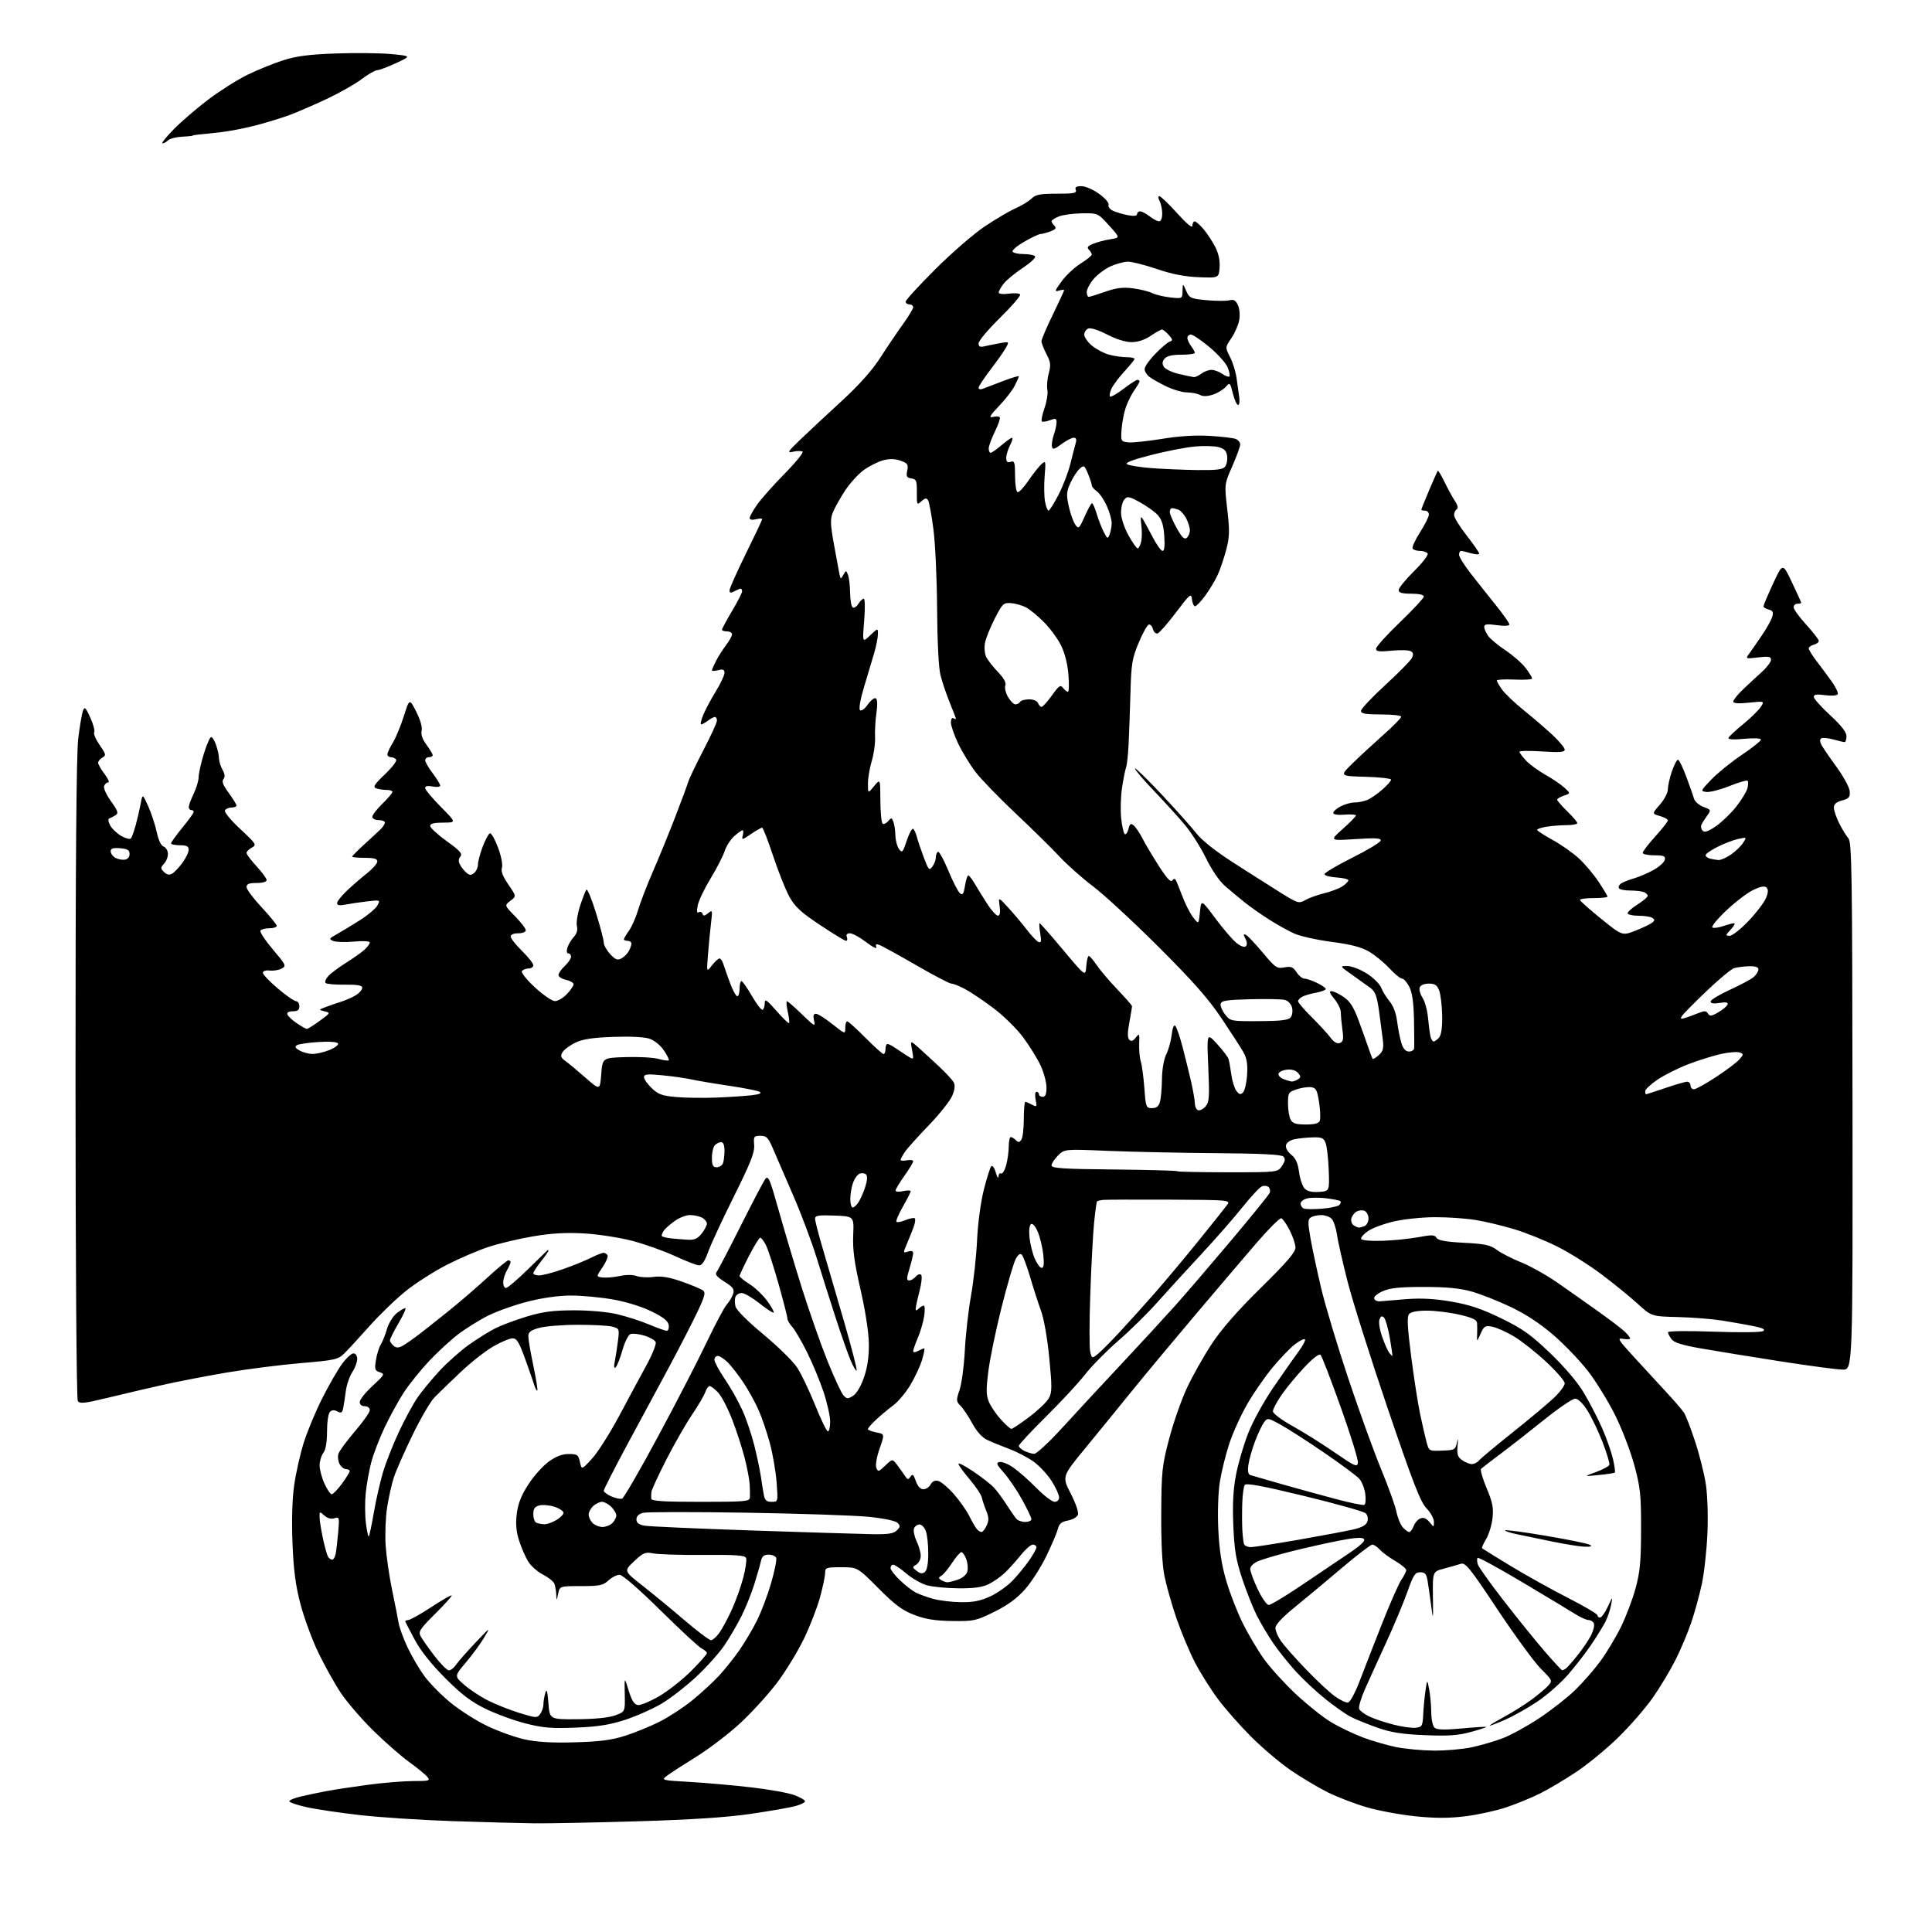 <?xml version="1.0" encoding="UTF-8" standalone="no"?>
<svg 
  version="1.1" 
  xmlns="http://www.w3.org/2000/svg" 
  xmlns:xlink="http://www.w3.org/1999/xlink" 
  xmlns:svg="http://www.w3.org/2000/svg"
  xmlns:rdf="http://www.w3.org/1999/02/22-rdf-syntax-ns#"
  xmlns:cc="http://creativecommons.org/ns#"
  xmlns:dc="http://purl.org/dc/elements/1.1/"
  viewBox="0 0 768 768"
  width="768"
  height="768"
>
<style>svg {background-color: white; }</style>"
<path stroke="none" fill="black" fill-rule="evenodd" d="M212.50,724.80C207.00,724.74 192.38,724.35 180.00,723.93C167.62,723.52 150.97,722.43 143.00,721.52C135.03,720.61 125.46,719.19 121.75,718.35C118.04,717.52 115.00,716.47 115.00,716.02C115.00,715.57 117.14,714.70 119.75,714.09C122.36,713.48 126.97,712.52 130.00,711.95C133.03,711.38 140.42,710.26 146.44,709.46C152.45,708.66 160.49,708.00 164.31,708.00C170.66,708.00 171.13,707.86 169.87,706.34C169.12,705.42 165.80,702.71 162.50,700.31C159.20,697.91 152.75,692.25 148.17,687.73C143.59,683.20 137.87,676.55 135.47,672.94C133.06,669.33 129.05,662.13 126.54,656.94C124.04,651.75 120.83,643.00 119.40,637.50C117.44,629.94 116.68,623.99 116.26,613.12C115.91,603.90 116.17,595.66 116.98,590.12C117.67,585.38 119.36,577.90 120.74,573.50C122.11,569.10 125.39,561.23 128.02,556.00C130.65,550.77 134.20,544.59 135.91,542.25C137.62,539.91 139.68,538.00 140.51,538.00C141.39,538.00 142.00,538.92 141.99,540.25C141.99,541.49 141.10,543.84 140.02,545.48C138.94,547.13 137.79,550.50 137.47,552.98C137.15,555.47 136.68,558.52 136.42,559.77C136.04,561.62 135.61,561.86 134.13,561.07C132.89,560.40 131.94,560.46 131.15,561.25C130.51,561.89 130.00,565.35 130.00,569.01C130.00,573.27 129.48,576.31 128.53,577.56C127.72,578.63 127.06,580.85 127.05,582.50C127.05,584.15 127.91,587.41 128.97,589.75C130.03,592.09 131.34,594.00 131.86,594.00C132.39,594.00 134.22,592.11 135.91,589.80C137.61,587.49 139.00,585.24 139.00,584.80C139.00,584.36 138.34,584.00 137.54,584.00C136.73,584.00 135.58,583.08 134.98,581.96C134.38,580.84 134.18,579.00 134.54,577.88C134.90,576.75 137.85,572.75 141.09,568.97C144.34,565.20 147.00,561.41 147.00,560.55C147.00,559.67 146.14,559.00 145.00,559.00C143.79,559.00 143.00,558.33 143.00,557.31C143.00,556.38 145.29,553.50 148.10,550.91C152.88,546.49 153.06,546.15 150.99,545.50C149.02,544.87 148.85,544.34 149.44,540.65C149.80,538.37 150.67,535.60 151.36,534.50C152.05,533.40 153.16,530.61 153.83,528.30C154.50,526.00 156.22,523.18 157.66,522.05C159.09,520.92 160.64,520.00 161.10,520.00C161.56,520.00 160.38,522.66 158.47,525.92C156.56,529.17 155.00,532.27 155.00,532.80C155.00,533.32 155.65,534.29 156.44,534.95C157.53,535.85 158.39,535.86 160.03,534.99C161.21,534.35 164.31,532.18 166.92,530.17C169.53,528.15 175.01,523.81 179.09,520.52C183.16,517.23 189.81,511.49 193.85,507.77C197.89,504.05 201.61,501.00 202.10,501.00C202.60,501.00 202.98,501.34 202.96,501.75C202.95,502.16 202.29,503.62 201.50,505.00C200.71,506.38 200.05,508.51 200.04,509.75C200.02,510.99 200.51,512.00 201.13,512.00C201.75,512.00 205.59,508.74 209.67,504.75C213.74,500.76 217.28,497.31 217.54,497.08C217.79,496.85 218.00,496.90 218.00,497.20C218.00,497.49 216.65,499.42 215.00,501.50C213.35,503.58 212.00,505.66 212.00,506.14C212.00,506.61 213.05,507.00 214.32,507.00C215.60,507.00 219.77,505.92 223.57,504.59C227.38,503.26 232.39,501.24 234.70,500.09C237.01,498.94 239.35,498.00 239.89,498.00C240.44,498.00 241.16,498.44 241.49,498.98C241.82,499.52 240.94,501.66 239.53,503.73C236.96,507.50 236.96,507.50 239.52,507.82C240.94,508.00 244.02,507.73 246.36,507.23C248.95,506.68 251.59,506.68 253.07,507.24C254.41,507.75 257.44,507.91 259.80,507.59C262.94,507.18 266.02,507.69 271.18,509.50C275.07,510.86 278.86,512.47 279.59,513.08C280.67,513.97 279.87,516.29 275.35,525.34C272.28,531.48 267.19,541.23 264.04,547.00C260.90,552.77 254.20,565.19 249.16,574.59C244.12,583.98 240.00,592.09 240.00,592.59C240.00,593.10 241.36,594.11 243.03,594.85C244.69,595.59 246.62,595.98 247.31,595.71C248.00,595.45 254.46,584.27 261.67,570.86C268.88,557.46 277.55,540.65 280.95,533.50C284.35,526.35 287.95,519.60 288.95,518.50C289.95,517.40 291.07,515.51 291.44,514.30C291.99,512.48 291.38,511.63 287.98,509.49C285.04,507.63 284.13,506.54 284.83,505.69C285.37,505.04 289.65,496.85 294.34,487.50C299.03,478.15 303.47,469.69 304.20,468.70C305.39,467.12 306.00,468.53 309.42,480.70C311.55,488.29 315.68,502.15 318.60,511.50C321.53,520.85 326.16,534.08 328.89,540.90C331.63,547.72 334.55,553.98 335.38,554.80C336.71,556.14 337.13,556.14 339.19,554.79C340.56,553.89 342.31,550.89 343.50,547.39C344.87,543.35 345.46,539.14 345.38,534.00C345.31,529.55 343.96,520.82 342.05,512.52C339.60,501.84 338.92,496.76 339.16,491.02C339.48,483.50 339.48,483.50 331.74,483.21C325.33,482.97 324.00,483.18 324.00,484.45C324.00,485.29 325.36,490.60 327.03,496.24C328.70,501.88 332.52,515.01 335.54,525.41C338.55,535.81 340.80,544.54 340.53,544.80C340.27,545.07 339.21,543.31 338.18,540.89C337.15,538.48 334.48,530.88 332.24,524.00C330.00,517.12 326.58,506.32 324.63,500.00C322.68,493.68 318.54,482.65 315.43,475.50C312.32,468.35 308.72,460.02 307.44,457.00C305.40,452.20 304.75,451.50 302.30,451.50C299.69,451.50 299.52,451.75 299.79,455.19C300.01,458.14 298.39,462.25 291.69,475.69C287.08,484.94 282.48,494.86 281.46,497.75C280.23,501.23 279.05,503.00 277.94,503.00C277.03,503.00 272.73,501.35 268.39,499.34C264.05,497.33 256.45,494.61 251.50,493.30C246.55,491.99 237.96,490.65 232.40,490.32C225.11,489.89 219.45,490.21 212.01,491.45C206.35,492.40 198.30,494.31 194.11,495.70C189.92,497.09 182.48,500.29 177.57,502.81C172.66,505.32 165.44,509.93 161.53,513.04C157.61,516.15 151.05,522.46 146.95,527.06C142.85,531.66 138.31,536.59 136.85,538.02C134.39,540.43 133.14,540.71 119.58,541.86C111.54,542.54 98.34,544.22 90.23,545.59C82.13,546.97 70.55,549.20 64.50,550.57C58.45,551.93 48.62,554.23 42.65,555.68C33.53,557.89 31.67,558.08 30.92,556.90C30.41,556.10 30.03,500.99 30.02,429.00C30.01,343.39 30.36,299.61 31.10,293.57C31.70,288.66 32.54,283.72 32.96,282.58C33.63,280.77 34.01,281.12 35.90,285.29C37.10,287.91 37.79,290.53 37.44,291.09C37.10,291.66 38.07,293.93 39.61,296.16C42.15,299.82 42.25,300.28 40.70,301.15C39.77,301.67 39.00,302.60 39.00,303.21C39.00,303.81 40.15,305.82 41.55,307.66C42.95,309.50 43.61,311.00 43.02,311.00C42.42,311.00 41.69,311.66 41.38,312.46C41.07,313.26 42.30,315.99 44.12,318.52C46.87,322.34 47.18,323.28 45.96,324.04C45.16,324.55 44.05,325.13 43.50,325.32C42.88,325.54 42.98,326.58 43.79,328.09C44.49,329.42 46.48,331.31 48.19,332.30C49.91,333.28 51.63,333.73 52.02,333.29C52.41,332.86 53.28,330.48 53.95,328.00C54.63,325.52 55.51,321.70 55.92,319.50C56.66,315.50 56.66,315.50 58.92,320.50C60.16,323.25 61.68,327.86 62.30,330.75C62.97,333.93 64.04,336.19 64.99,336.50C65.86,336.77 66.65,338.00 66.74,339.22C66.83,340.44 66.17,342.26 65.27,343.25C63.78,344.90 63.77,345.20 65.21,346.64C66.28,347.70 67.30,347.93 68.37,347.33C69.25,346.84 71.09,344.91 72.48,343.03C73.87,341.15 75.00,338.80 75.00,337.81C75.00,336.41 74.21,336.00 71.50,336.00C69.58,336.00 68.00,335.66 68.00,335.24C68.00,334.83 70.03,332.02 72.50,329.00C74.98,325.98 77.00,323.17 77.00,322.76C77.00,322.34 76.55,322.00 76.00,322.00C75.45,322.00 75.02,321.44 75.03,320.75C75.05,320.06 75.94,317.70 77.00,315.50C78.06,313.30 78.95,310.31 78.97,308.86C78.98,307.40 79.92,303.24 81.04,299.61C82.16,295.97 83.47,293.00 83.94,293.00C84.42,293.00 85.30,294.42 85.90,296.15C86.51,297.88 87.02,300.24 87.04,301.40C87.05,302.55 87.69,304.62 88.45,306.00C89.41,307.72 89.52,308.87 88.81,309.72C88.08,310.60 88.68,312.16 90.90,315.17C92.60,317.50 94.00,319.76 94.00,320.20C94.00,320.64 93.13,321.00 92.06,321.00C90.99,321.00 89.81,321.50 89.43,322.11C89.03,322.75 91.60,325.90 95.48,329.52C101.88,335.49 102.11,335.87 100.11,336.94C98.95,337.56 98.00,338.51 98.00,339.06C98.00,339.60 99.80,342.00 102.00,344.38C104.20,346.77 106.00,349.24 106.00,349.86C106.00,350.52 104.32,351.00 102.00,351.00C98.98,351.00 98.00,351.40 98.00,352.62C98.00,353.51 100.70,357.13 104.00,360.66C107.30,364.19 110.00,367.51 110.00,368.04C110.00,368.57 108.68,369.00 107.06,369.00C105.44,369.00 103.85,369.43 103.53,369.95C103.21,370.48 105.43,373.84 108.47,377.42C113.73,383.63 113.90,383.98 111.94,385.03C110.81,385.63 108.68,385.99 107.20,385.81C105.58,385.63 104.50,385.98 104.50,386.71C104.50,387.38 107.18,390.19 110.46,392.96C113.73,395.73 117.00,398.00 117.71,398.00C118.42,398.00 119.00,398.90 119.00,400.00C119.00,401.48 118.33,402.00 116.42,402.00C114.80,402.00 113.99,402.47 114.24,403.25C114.47,403.94 116.15,405.51 117.97,406.75C119.80,407.99 121.61,409.00 122.00,409.00C122.38,409.00 124.68,407.56 127.10,405.80C131.37,402.70 131.43,402.59 129.03,402.01C126.56,401.42 126.56,401.42 129.53,400.30C131.16,399.68 134.05,398.67 135.96,398.07C137.86,397.46 140.44,396.28 141.71,395.46C142.97,394.63 144.00,393.37 144.00,392.65C144.00,391.70 142.14,391.37 137.09,391.42C133.29,391.47 129.84,391.17 129.43,390.76C129.02,390.35 129.49,389.11 130.48,388.02C131.48,386.92 134.59,384.59 137.39,382.83C140.20,381.08 143.51,378.75 144.75,377.65C145.99,376.55 147.00,375.22 147.00,374.69C147.00,374.11 144.49,373.95 140.75,374.29C137.31,374.61 133.60,374.50 132.50,374.06C130.67,373.32 130.78,373.09 133.86,371.38C135.71,370.34 139.84,367.84 143.04,365.82C146.24,363.79 149.39,361.14 150.04,359.92C151.22,357.72 151.18,357.70 145.81,358.33C142.83,358.68 138.96,359.26 137.20,359.61C134.97,360.06 134.00,359.87 134.00,359.01C134.00,358.32 135.72,356.13 137.83,354.13C139.93,352.13 143.53,349.01 145.83,347.19C148.12,345.37 150.00,343.24 150.00,342.44C150.00,341.38 148.69,341.00 145.00,341.00C142.25,341.00 140.00,340.78 140.00,340.52C140.00,340.26 142.11,338.12 144.69,335.77C147.28,333.42 150.20,330.71 151.19,329.75C152.19,328.79 153.00,327.55 153.00,327.00C153.00,326.45 151.88,326.00 150.50,326.00C149.12,326.00 148.00,325.42 148.00,324.70C148.00,323.99 149.80,321.65 152.00,319.50C154.20,317.35 156.00,315.24 156.00,314.80C156.00,314.36 154.91,314.00 153.58,314.00C152.25,314.00 150.42,313.71 149.51,313.36C148.17,312.85 148.84,311.78 152.97,307.84C155.79,305.16 157.82,302.52 157.49,301.98C157.15,301.44 156.23,301.00 155.44,301.00C154.65,301.00 154.00,300.49 154.00,299.87C154.00,299.25 154.96,297.18 156.13,295.28C157.31,293.38 159.28,288.63 160.52,284.72C162.77,277.62 162.77,277.62 165.47,282.93C167.11,286.17 167.94,289.10 167.60,290.46C167.24,291.91 167.90,293.83 169.52,296.03C170.88,297.88 172.00,299.75 172.00,300.19C172.00,300.64 171.32,301.00 170.50,301.00C169.68,301.00 169.01,301.56 169.03,302.25C169.04,302.94 170.39,305.27 172.03,307.43C173.66,309.59 175.00,311.78 175.00,312.30C175.00,312.82 173.65,312.98 172.00,312.65C170.00,312.25 169.00,312.45 169.00,313.25C169.00,313.91 171.80,317.27 175.22,320.72C181.44,327.00 181.44,327.00 176.22,327.00C172.57,327.00 171.00,327.40 171.00,328.32C171.00,329.04 173.96,331.77 177.58,334.37C182.87,338.18 183.93,339.37 183.01,340.49C182.21,341.45 182.17,342.44 182.88,343.77C183.43,344.81 184.59,346.25 185.45,346.95C186.69,347.99 187.30,348.00 188.50,347.00C189.32,346.32 190.00,344.80 190.00,343.63C190.00,342.46 190.85,339.27 191.89,336.54C192.92,333.81 194.21,331.43 194.75,331.25C195.29,331.07 196.73,333.61 197.96,336.88C199.25,340.34 199.91,343.71 199.53,344.90C199.08,346.33 199.86,348.39 202.08,351.62C205.29,356.28 205.29,356.28 202.89,358.09C200.50,359.90 200.50,359.90 204.75,364.24C207.09,366.62 209.00,369.12 209.00,369.79C209.00,370.47 207.68,371.00 206.00,371.00C204.21,371.00 203.00,371.52 203.00,372.29C203.00,373.00 205.03,375.57 207.50,378.00C209.98,380.43 212.00,383.00 212.00,383.71C212.00,384.42 211.13,385.00 210.06,385.00C208.99,385.00 207.82,385.48 207.46,386.06C207.10,386.64 209.44,389.55 212.65,392.51C215.87,395.48 219.43,397.93 220.56,397.95C221.70,397.98 223.84,396.74 225.31,395.20C226.79,393.65 228.00,391.89 228.00,391.27C228.00,390.66 226.65,389.86 225.00,389.50C223.35,389.14 222.00,388.28 222.00,387.59C222.00,386.91 223.12,385.29 224.50,384.00C225.87,382.71 227.00,381.05 227.00,380.33C227.00,379.60 226.52,379.00 225.93,379.00C225.29,379.00 225.14,378.10 225.55,376.75C225.92,375.51 227.06,373.59 228.08,372.47C229.29,371.15 229.72,369.65 229.33,368.15C229.00,366.88 229.56,363.29 230.57,360.17C231.58,357.05 232.72,354.12 233.10,353.66C233.48,353.19 235.18,357.31 236.89,362.81C238.60,368.31 240.00,373.65 240.00,374.67C240.00,375.69 241.15,377.76 242.55,379.27C244.62,381.50 245.46,381.82 247.03,380.99C248.09,380.42 249.41,379.09 249.98,378.04C250.54,376.99 251.00,375.65 251.00,375.07C251.00,374.48 250.32,374.00 249.50,374.00C248.68,374.00 248.00,373.73 248.00,373.40C248.00,373.08 248.92,371.52 250.04,369.94C251.17,368.36 252.78,364.69 253.63,361.78C254.48,358.88 257.13,352.00 259.52,346.50C261.92,341.00 265.88,331.32 268.32,325.00C270.77,318.68 273.10,312.38 273.51,311.00C273.91,309.62 276.66,303.86 279.62,298.19C282.58,292.52 285.00,287.23 285.00,286.44C285.00,285.65 284.64,285.00 284.19,285.00C283.75,285.00 282.51,285.66 281.44,286.47C280.37,287.28 279.16,287.95 278.74,287.97C278.32,287.99 278.67,286.31 279.52,284.25C280.37,282.19 282.63,277.96 284.53,274.85C286.44,271.74 288.00,268.43 288.00,267.49C288.00,266.17 287.44,265.92 285.50,266.41C284.12,266.76 283.00,266.78 283.00,266.47C283.00,266.16 283.74,264.46 284.65,262.70C285.55,260.94 287.35,258.11 288.65,256.41C289.94,254.70 291.00,252.79 291.00,252.16C291.00,251.52 290.10,251.00 289.00,251.00C287.90,251.00 287.00,250.69 287.00,250.31C287.00,249.93 288.80,246.59 291.00,242.88C293.20,239.18 295.00,235.67 295.00,235.08C295.00,234.48 294.75,234.00 294.43,234.00C294.12,234.00 293.00,234.47 291.93,235.04C290.45,235.83 290.00,235.74 290.00,234.66C290.00,233.89 292.93,227.32 296.50,220.08C300.07,212.83 303.00,206.65 303.00,206.34C303.00,206.03 301.88,206.07 300.50,206.41C298.98,206.79 298.00,206.61 298.00,205.95C298.00,205.35 299.31,202.98 300.91,200.68C302.51,198.38 307.46,192.81 311.90,188.30C316.34,183.79 319.55,179.84 319.03,179.52C318.51,179.20 316.83,179.22 315.30,179.56C312.78,180.12 313.05,179.65 318.04,174.84C321.09,171.90 328.39,165.09 334.27,159.70C341.48,153.08 346.57,147.40 349.92,142.20C352.65,137.96 356.71,131.96 358.94,128.86C361.17,125.77 363.00,122.73 363.00,122.11C363.00,121.50 362.32,121.00 361.50,121.00C360.68,121.00 360.00,120.51 360.00,119.91C360.00,119.30 365.29,113.53 371.75,107.08C378.21,100.63 387.04,92.97 391.36,90.07C395.68,87.17 401.23,83.90 403.69,82.81C406.15,81.72 409.03,79.97 410.08,78.92C411.66,77.34 413.45,77.00 420.11,77.00C426.90,77.00 428.12,76.76 427.64,75.50C427.21,74.39 427.79,74.00 429.88,74.00C431.44,74.00 434.59,75.37 436.93,77.07C439.35,78.82 440.95,80.69 440.66,81.44C440.38,82.17 441.20,83.23 442.49,83.81C443.77,84.40 446.44,85.18 448.41,85.55C450.78,85.99 452.00,85.84 452.00,85.11C452.00,84.50 452.56,84.01 453.25,84.02C453.94,84.03 455.62,84.92 457.00,86.00C458.38,87.08 460.06,87.97 460.75,87.98C461.48,87.99 462.00,86.73 462.00,84.93C462.00,83.25 461.53,81.00 460.96,79.93C460.34,78.76 460.31,78.00 460.89,78.00C461.41,78.00 464.58,81.03 467.92,84.74C471.77,89.00 474.00,90.84 474.00,89.74C474.00,88.78 474.41,88.00 474.91,88.00C475.41,88.00 477.01,89.41 478.46,91.13C479.91,92.86 482.00,96.04 483.10,98.20C484.41,100.76 485.00,103.59 484.80,106.32C484.50,110.50 484.50,110.50 476.50,110.19C470.93,109.97 465.88,108.98 459.88,106.94C455.14,105.32 449.97,104.01 448.38,104.02C446.80,104.03 443.68,104.87 441.46,105.88C439.24,106.89 436.20,109.16 434.71,110.93C433.22,112.70 432.00,115.02 432.00,116.08C432.00,117.13 432.35,118.00 432.78,118.00C433.22,118.00 436.17,117.09 439.34,115.97C443.73,114.43 446.35,114.10 450.30,114.61C453.16,114.97 456.62,115.83 458.00,116.50C459.38,117.18 462.64,117.96 465.25,118.24C470.00,118.75 470.00,118.75 470.08,115.63C470.16,112.50 470.16,112.50 471.52,115.60C472.81,118.52 473.28,118.74 479.69,119.33C483.44,119.67 487.50,119.69 488.72,119.37C490.43,118.92 491.21,119.36 492.10,121.31C492.75,122.75 492.97,125.35 492.60,127.32C492.24,129.23 490.83,132.44 489.47,134.44C487.00,138.08 487.00,138.08 488.97,141.95C490.06,144.08 491.21,147.77 491.53,150.16C491.84,152.55 492.33,155.96 492.60,157.75C492.87,159.54 492.67,161.00 492.16,161.00C491.65,161.00 490.72,158.94 490.09,156.43C488.97,151.99 488.89,151.91 487.22,153.82C486.27,154.89 483.99,156.27 482.15,156.87C479.92,157.60 478.19,157.64 476.97,156.98C475.96,156.44 473.64,156.00 471.82,155.99C469.99,155.98 466.25,154.88 463.50,153.54C460.75,152.21 457.71,150.47 456.75,149.69C455.79,148.92 455.00,147.55 455.00,146.66C455.00,145.77 456.91,143.06 459.25,140.65C461.59,138.25 464.18,136.05 465.00,135.78C466.27,135.37 466.21,134.96 464.60,133.15C463.55,131.97 462.33,131.00 461.89,131.00C461.45,131.00 459.43,132.12 457.40,133.50C455.03,135.11 452.33,136.00 449.82,136.00C447.43,136.00 443.67,134.83 440.11,132.98C436.77,131.24 433.59,130.22 432.65,130.58C431.74,130.93 431.00,132.03 431.00,133.02C431.00,134.01 432.36,135.97 434.03,137.37C435.70,138.78 438.74,140.39 440.78,140.96C442.83,141.52 445.96,141.99 447.75,141.99C449.54,142.00 451.00,142.29 451.00,142.64C451.00,142.99 449.19,145.24 446.98,147.64C444.77,150.04 442.44,153.13 441.82,154.51C441.19,155.88 440.94,157.28 441.27,157.60C441.60,157.93 443.98,156.58 446.58,154.60C449.17,152.62 451.67,151.00 452.14,151.00C452.61,151.00 453.00,151.27 453.00,151.60C453.00,151.92 452.09,153.47 450.98,155.03C449.87,156.59 448.34,159.63 447.58,161.78C446.82,163.94 446.04,167.90 445.85,170.60C445.51,175.38 445.57,175.51 448.47,175.84C450.10,176.02 456.14,175.40 461.89,174.46C468.86,173.32 475.22,172.92 480.93,173.27C485.64,173.55 490.29,174.11 491.25,174.50C492.21,174.89 493.00,175.88 493.00,176.69C493.00,177.50 491.58,181.39 489.85,185.33C486.70,192.50 486.70,192.50 487.86,202.50C488.84,210.96 488.78,213.41 487.47,218.44C486.62,221.70 485.10,226.20 484.09,228.44C483.08,230.67 480.84,234.41 479.12,236.75C477.40,239.09 475.57,241.00 475.06,241.00C474.55,241.00 473.99,239.76 473.82,238.25C473.52,235.69 473.08,236.05 467.50,243.43C464.20,247.79 460.91,251.55 460.18,251.78C459.46,252.02 458.62,251.25 458.31,250.06C458.00,248.88 457.24,248.08 456.62,248.29C456.01,248.49 454.20,251.77 452.61,255.58C450.03,261.76 449.69,263.89 449.37,275.50C449.17,282.65 448.84,291.88 448.63,296.00C448.42,300.12 447.98,304.18 447.65,305.00C447.32,305.82 446.61,309.38 446.06,312.90C445.51,316.42 445.34,321.95 445.68,325.18C446.01,328.42 446.66,331.29 447.12,331.57C447.57,331.85 448.23,330.93 448.59,329.51C449.12,327.40 449.49,327.16 450.69,328.16C451.49,328.82 453.05,331.13 454.15,333.29C455.25,335.45 458.18,340.38 460.67,344.26C463.72,349.02 465.44,350.90 465.97,350.05C466.40,349.35 467.01,349.20 467.32,349.71C467.63,350.22 468.83,353.15 469.99,356.23C471.14,359.31 473.08,363.10 474.29,364.66C476.50,367.48 476.50,367.48 477.00,362.49C477.50,357.50 477.50,357.50 483.14,365.09C486.24,369.26 490.03,373.66 491.56,374.87C493.26,376.20 494.70,376.70 495.26,376.14C495.83,375.57 495.75,374.40 495.07,373.13C494.20,371.50 494.23,371.17 495.23,371.59C495.93,371.90 498.94,375.07 501.93,378.65C506.98,384.70 507.58,385.11 510.55,384.56C513.21,384.06 514.02,384.38 515.39,386.48C516.30,387.87 517.70,389.00 518.49,389.00C519.28,389.00 521.52,389.76 523.47,390.69C525.41,391.61 527.00,392.72 527.00,393.14C527.00,393.56 525.31,394.21 523.25,394.59C521.19,394.96 518.71,395.67 517.75,396.17C516.79,396.66 516.00,397.50 516.00,398.01C516.00,398.53 518.40,401.33 521.32,404.23C524.25,407.13 527.62,410.79 528.81,412.36C530.26,414.29 531.51,415.02 532.62,414.59C533.96,414.08 534.15,413.09 533.63,409.34C533.28,406.80 533.00,403.69 533.00,402.44C533.00,401.18 531.83,398.77 530.41,397.08C528.60,394.93 528.26,394.00 529.26,394.00C530.06,394.00 532.21,395.02 534.05,396.26C536.53,397.93 538.04,400.21 539.83,405.01C541.16,408.58 542.94,413.52 543.78,416.00C544.63,418.48 545.47,420.68 545.65,420.91C545.84,421.14 546.94,420.46 548.10,419.41C549.85,417.83 550.11,416.74 549.66,413.00C549.35,410.53 548.67,405.35 548.13,401.50C547.36,396.01 546.65,394.13 544.83,392.77C543.55,391.82 540.25,389.46 537.50,387.52C532.54,384.02 532.52,384.00 535.56,384.00C537.24,384.00 540.73,385.35 543.33,386.99C545.92,388.64 548.50,391.17 549.05,392.63C549.60,394.09 551.11,396.52 552.39,398.05C553.86,399.80 554.97,402.78 555.40,406.16C555.77,409.10 556.54,412.96 557.12,414.75C557.81,416.93 558.79,418.00 560.08,418.00C561.13,418.00 562.06,417.44 562.14,416.75C562.22,416.06 562.20,411.00 562.09,405.50C561.94,398.45 561.39,394.54 560.21,392.25C559.30,390.46 557.99,389.00 557.31,389.00C556.64,389.00 554.37,387.15 552.29,384.90C550.21,382.64 546.59,379.68 544.25,378.30C541.18,376.50 537.08,375.43 529.44,374.42C523.62,373.66 516.93,372.18 514.56,371.13C512.20,370.08 507.63,367.54 504.41,365.48C501.19,363.43 496.81,360.34 494.67,358.62C492.53,356.90 489.07,354.03 487.00,352.23C484.73,350.27 481.72,345.88 479.45,341.23C477.38,336.98 473.61,331.03 471.09,328.00C468.57,324.98 462.94,318.79 458.60,314.24C454.25,309.69 450.91,305.75 451.18,305.49C451.44,305.22 456.29,309.95 461.95,316.00C467.61,322.04 473.77,328.95 475.64,331.34C477.75,334.05 483.30,338.44 490.27,342.91C496.45,346.88 504.81,352.19 508.85,354.72C515.90,359.12 516.31,359.25 518.85,357.80C520.31,356.96 523.68,355.75 526.34,355.10C529.01,354.46 532.27,353.21 533.59,352.35C534.92,351.48 536.00,350.40 536.00,349.94C536.00,349.48 533.86,348.97 531.25,348.80C528.64,348.64 526.50,348.05 526.50,347.50C526.50,346.95 531.44,344.02 537.47,341.00C543.51,337.98 548.62,334.91 548.82,334.20C549.13,333.16 547.12,333.03 538.85,333.55C528.50,334.22 528.50,334.22 533.75,329.53C536.64,326.95 539.00,324.54 539.00,324.17C539.00,323.79 536.98,323.65 534.50,323.84C531.74,324.06 530.00,323.79 530.00,323.13C530.00,322.54 531.33,321.36 532.95,320.53C534.57,319.69 537.02,319.00 538.39,319.00C539.75,319.00 541.97,318.58 543.32,318.07C544.67,317.55 547.40,315.71 549.39,313.96C551.38,312.22 553.00,310.41 553.00,309.93C553.00,309.46 548.39,308.94 542.75,308.78C532.50,308.50 532.50,308.50 537.61,303.50C540.42,300.75 545.93,295.65 549.86,292.16C553.79,288.68 557.00,285.42 557.00,284.91C557.00,284.41 553.40,284.00 549.00,284.00C542.80,284.00 541.00,283.68 541.00,282.60C541.00,281.83 545.30,277.25 550.56,272.42C555.82,267.59 560.59,262.77 561.16,261.69C561.94,260.24 561.86,259.53 560.85,258.89C560.11,258.41 556.69,258.31 553.25,258.65C548.29,259.15 547.00,258.99 546.99,257.89C546.98,257.12 551.26,252.39 556.49,247.36C561.72,242.33 566.00,237.72 566.00,237.11C566.00,236.44 563.99,236.00 561.00,236.00C557.29,236.00 556.00,235.62 556.00,234.54C556.00,233.74 558.74,230.38 562.08,227.08C565.43,223.78 567.87,220.61 567.52,220.04C567.17,219.47 565.81,219.00 564.50,219.00C563.19,219.00 561.86,218.58 561.54,218.06C561.21,217.54 562.54,214.63 564.48,211.60C566.41,208.58 568.00,205.40 568.00,204.55C568.00,203.70 567.33,203.00 566.50,203.00C565.67,203.00 565.00,202.82 565.00,202.60C565.00,202.39 566.40,198.90 568.11,194.85C569.82,190.81 571.37,187.34 571.56,187.14C571.74,186.94 572.95,188.97 574.24,191.64C575.54,194.31 577.39,197.70 578.35,199.16C579.51,200.90 579.75,202.04 579.05,202.47C578.47,202.82 578.01,203.88 578.02,204.81C578.03,205.74 580.28,209.37 583.02,212.87C585.76,216.37 588.00,219.60 588.00,220.05C588.00,220.49 586.54,220.44 584.76,219.93C582.97,219.42 581.17,219.00 580.76,219.00C580.34,219.00 580.00,219.69 580.00,220.53C580.00,221.38 582.14,224.80 584.75,228.13C587.36,231.47 591.86,237.13 594.75,240.73C597.64,244.32 600.00,247.69 600.00,248.22C600.00,248.81 598.03,248.92 595.00,248.50C591.10,247.96 590.00,248.11 590.00,249.18C590.00,249.94 590.69,251.54 591.54,252.75C592.38,253.95 595.49,256.55 598.45,258.51C601.40,260.47 605.00,263.62 606.44,265.51C607.88,267.40 609.05,269.29 609.02,269.71C609.00,270.13 605.83,270.32 601.99,270.14C598.15,269.97 595.00,270.13 595.00,270.51C595.00,270.88 595.94,272.51 597.09,274.12C598.24,275.74 602.17,279.48 605.84,282.43C609.50,285.39 614.64,289.81 617.25,292.25C619.86,294.69 622.00,297.27 622.00,297.99C622.00,299.01 620.04,299.17 613.00,298.71C608.05,298.39 604.00,298.44 604.00,298.83C604.00,299.21 605.16,300.77 606.57,302.29C607.98,303.81 611.48,306.38 614.35,308.00C617.22,309.62 620.64,311.94 621.95,313.17C624.33,315.39 624.33,315.39 621.67,316.28C620.20,316.77 619.00,317.49 619.00,317.88C619.00,318.27 620.80,320.35 623.00,322.50C625.20,324.65 627.00,326.76 627.00,327.20C627.00,327.64 625.09,328.00 622.75,328.01C620.41,328.02 616.81,328.30 614.75,328.64C612.69,328.98 611.01,329.54 611.01,329.88C611.02,330.22 613.79,332.02 617.17,333.88C620.56,335.74 625.26,339.04 627.63,341.23C630.00,343.41 633.52,347.59 635.47,350.52C637.41,353.44 639.00,356.10 639.00,356.42C639.00,356.74 636.52,357.00 633.50,357.00C630.48,357.00 628.03,357.34 628.07,357.75C628.10,358.16 631.90,361.54 636.51,365.26C644.88,372.02 644.88,372.02 650.19,369.93C653.11,368.78 656.08,367.35 656.79,366.76C657.86,365.87 657.86,365.53 656.80,364.85C656.08,364.40 653.59,364.02 651.25,364.02C648.91,364.01 647.00,363.56 647.00,363.01C647.00,362.47 648.80,360.89 651.00,359.50C653.20,358.11 655.00,356.58 655.00,356.09C655.00,355.61 654.29,354.94 653.42,354.61C652.55,354.27 650.10,354.00 647.98,354.00C645.85,354.00 643.87,353.60 643.57,353.11C643.27,352.63 643.58,351.80 644.26,351.29C644.94,350.77 647.30,349.82 649.50,349.18C651.70,348.53 655.30,346.98 657.49,345.72C659.69,344.47 661.63,342.67 661.81,341.72C662.09,340.30 661.36,340.00 657.57,340.00C655.06,340.00 653.00,339.55 653.00,339.01C653.00,338.47 655.25,335.54 658.00,332.50C660.75,329.46 663.00,326.60 663.00,326.13C663.00,325.67 661.57,324.88 659.83,324.38C656.65,323.47 656.65,323.47 659.83,319.85C661.57,317.86 663.00,315.14 663.00,313.80C663.00,312.45 663.72,309.25 664.59,306.68C665.47,304.11 666.56,302.00 667.01,302.00C667.46,302.00 668.95,305.04 670.33,308.75C671.71,312.46 673.10,316.41 673.42,317.53C673.74,318.65 675.41,320.09 677.14,320.75C680.20,321.90 680.24,322.00 678.63,324.22C677.72,325.47 676.69,327.09 676.35,327.82C676.01,328.54 676.23,329.63 676.83,330.23C677.62,331.02 679.08,330.52 682.13,328.41C684.45,326.81 688.07,323.32 690.18,320.65C692.28,317.99 694.29,314.70 694.63,313.36C694.96,312.01 694.99,310.66 694.69,310.36C694.39,310.05 691.15,311.00 687.50,312.46C683.85,313.92 679.73,314.98 678.35,314.81C675.89,314.51 675.93,314.41 680.29,309.87C682.74,307.32 688.17,302.92 692.37,300.09C696.57,297.26 700.00,294.52 700.00,294.01C700.00,293.46 697.24,293.33 693.36,293.69C689.07,294.10 686.86,293.96 687.11,293.31C687.33,292.75 689.93,290.32 692.90,287.90C695.86,285.48 699.01,282.41 699.88,281.08C701.47,278.67 701.47,278.67 695.23,279.32C690.96,279.76 689.00,279.62 689.00,278.87C689.00,278.26 690.71,276.13 692.80,274.13C694.88,272.13 698.26,269.00 700.30,267.17C702.33,265.34 704.00,263.14 704.00,262.28C704.00,260.99 703.11,260.83 698.90,261.33C693.80,261.93 693.80,261.93 695.42,259.71C696.30,258.50 698.55,255.25 700.42,252.50C702.29,249.75 704.12,246.46 704.50,245.18C705.03,243.35 704.74,242.74 703.09,242.31C701.94,242.01 701.00,241.43 701.00,241.02C701.00,240.62 702.72,236.56 704.82,232.00C708.65,223.72 708.65,223.72 712.32,231.47C714.35,235.72 716.00,239.39 716.00,239.60C716.00,239.82 715.33,240.00 714.50,240.00C713.67,240.00 713.00,240.64 713.00,241.42C713.00,242.20 715.25,245.30 718.00,248.31C720.75,251.32 723.00,254.23 723.00,254.77C723.00,255.32 722.10,256.00 721.00,256.29C719.90,256.58 719.00,257.24 719.00,257.76C719.00,258.28 720.34,260.46 721.98,262.60C723.62,264.75 726.34,268.42 728.03,270.76C729.72,273.10 730.84,275.45 730.51,275.98C730.17,276.53 727.96,276.68 725.46,276.34C722.18,275.89 721.00,276.07 721.00,277.01C721.00,277.72 723.92,281.00 727.50,284.30C731.96,288.41 734.00,291.03 734.00,292.65C734.00,293.94 733.66,295.00 733.25,294.99C732.84,294.99 730.81,294.52 728.74,293.94C726.67,293.37 724.53,293.17 723.98,293.51C723.34,293.91 723.38,294.84 724.09,296.16C724.69,297.28 727.41,301.26 730.14,305.00C732.86,308.74 735.19,313.04 735.30,314.56C735.47,316.90 735.00,317.45 732.25,318.19C729.95,318.80 729.00,319.64 729.00,321.07C729.00,322.17 729.95,324.97 731.12,327.29C732.28,329.61 733.92,332.29 734.77,333.24C736.12,334.79 736.31,347.12 736.40,439.74C736.50,544.50 736.50,544.50 732.50,544.45C730.30,544.42 719.05,542.92 707.50,541.12C695.95,539.31 681.86,537.02 676.20,536.03C668.79,534.74 665.49,533.71 664.48,532.37C663.70,531.34 663.05,530.10 663.03,529.60C663.01,529.08 670.62,528.98 681.25,529.36C691.78,529.74 700.09,529.64 700.90,529.11C701.89,528.47 700.73,527.89 696.90,527.12C693.93,526.53 688.35,525.54 684.50,524.93C680.65,524.32 672.77,523.70 667.00,523.55C656.50,523.28 656.50,523.28 651.00,518.27C647.98,515.51 641.53,510.26 636.67,506.60C631.81,502.94 623.92,497.97 619.13,495.57C614.35,493.16 606.62,490.04 601.96,488.64C597.31,487.23 590.35,485.57 586.50,484.95C582.65,484.33 575.44,483.83 570.49,483.85C565.53,483.86 558.24,484.60 554.28,485.50C550.32,486.40 545.64,488.12 543.87,489.32C542.10,490.52 540.84,491.95 541.07,492.50C541.32,493.08 544.86,493.39 549.50,493.24C553.90,493.10 560.34,492.45 563.82,491.80C569.16,490.79 570.28,490.83 571.03,492.05C571.68,493.10 574.71,493.65 581.91,494.02C590.23,494.46 592.41,494.92 594.98,496.83C596.68,498.09 601.09,500.35 604.79,501.85C608.48,503.36 614.88,506.94 619.00,509.81C623.12,512.68 630.33,517.75 635.00,521.08C639.67,524.40 644.51,528.07 645.75,529.24C646.99,530.40 648.00,531.66 648.00,532.04C648.00,532.41 646.76,532.50 645.25,532.22C642.76,531.77 643.13,532.42 649.23,539.11C652.93,543.17 658.68,549.42 662.01,553.00C665.34,556.58 668.65,560.40 669.38,561.50C670.11,562.60 672.11,567.77 673.83,573.00C675.55,578.23 677.47,585.88 678.10,590.00C678.75,594.27 679.02,602.67 678.73,609.50C678.45,616.10 677.47,625.10 676.54,629.50C675.61,633.90 673.70,640.88 672.29,645.00C670.89,649.12 668.04,655.88 665.96,660.00C663.88,664.12 659.81,670.88 656.91,675.00C654.01,679.12 647.88,686.16 643.30,690.64C638.71,695.12 631.26,701.26 626.73,704.28C622.20,707.31 615.71,711.18 612.29,712.88C608.88,714.59 602.80,717.09 598.79,718.43C594.78,719.78 587.47,721.38 582.56,721.99C576.08,722.80 570.64,722.81 562.83,722.03C556.90,721.43 548.14,719.82 543.35,718.43C538.57,717.04 531.51,714.33 527.66,712.40C523.81,710.47 517.25,706.55 513.08,703.70C508.91,700.84 501.89,694.90 497.48,690.50C493.07,686.10 487.10,679.35 484.23,675.50C481.35,671.65 477.24,665.12 475.09,661.00C472.94,656.88 469.63,649.00 467.73,643.50C465.84,638.00 463.66,630.35 462.89,626.50C461.98,621.92 461.54,613.27 461.61,601.50C461.70,584.86 461.94,582.63 464.74,572.00C466.40,565.67 469.55,556.63 471.75,551.90C473.94,547.16 478.37,539.29 481.58,534.40C485.59,528.29 491.76,521.24 501.21,511.93C511.53,501.78 514.99,497.75 514.97,495.93C514.96,494.59 513.92,491.51 512.68,489.07C511.43,486.63 509.93,484.48 509.34,484.28C508.76,484.09 504.47,488.33 499.82,493.71C495.17,499.10 483.98,512.24 474.94,522.93C465.90,533.62 454.47,547.34 449.55,553.43C444.63,559.52 436.45,569.55 431.38,575.72C422.15,586.94 422.15,586.94 425.64,593.73C427.66,597.67 428.86,601.21 428.49,602.16C428.14,603.06 426.36,604.08 424.53,604.43C422.00,604.90 421.04,605.69 420.53,607.74C420.16,609.21 418.12,614.04 415.99,618.46C413.86,622.88 410.04,628.85 407.51,631.72C404.26,635.39 400.63,638.06 395.25,640.72C388.00,644.30 387.12,644.49 378.55,644.38C371.78,644.28 367.99,643.68 363.50,641.98C358.70,640.16 355.83,638.03 349.18,631.35C340.86,623.00 340.86,623.00 334.43,623.00C328.41,623.00 328.00,623.15 328.00,625.27C328.00,626.52 327.08,630.91 325.95,635.02C324.82,639.13 321.94,646.55 319.54,651.50C317.14,656.45 312.44,664.17 309.09,668.66C305.73,673.15 299.22,680.35 294.60,684.66C289.99,688.97 282.00,695.10 276.85,698.29C271.71,701.47 266.44,704.89 265.14,705.88C262.80,707.66 262.92,707.69 274.14,708.34C280.39,708.70 291.35,709.66 298.50,710.49C305.65,711.31 313.41,712.70 315.75,713.57C318.09,714.45 320.00,715.56 320.00,716.04C320.00,716.53 318.23,717.40 316.06,717.98C313.89,718.57 305.90,719.95 298.31,721.06C288.76,722.45 274.93,723.35 253.50,723.99C236.45,724.50 218.00,724.86 212.50,724.80zM570.00,695.89C574.67,695.93 581.42,695.34 585.00,694.58C588.58,693.81 594.09,692.21 597.25,691.02C600.41,689.83 606.94,686.26 611.75,683.08C616.56,679.90 623.01,674.87 626.07,671.90C629.14,668.93 633.66,663.76 636.13,660.41C638.59,657.06 642.27,650.96 644.29,646.85C646.32,642.74 648.96,635.81 650.15,631.44C651.93,624.92 652.33,620.73 652.35,608.00C652.38,594.26 652.07,591.36 649.69,582.50C648.21,577.00 644.76,568.00 642.02,562.50C639.27,557.00 634.44,549.15 631.26,545.05C628.09,540.95 621.92,534.51 617.54,530.72C612.27,526.17 606.51,522.38 600.54,519.54C595.57,517.17 588.58,514.41 585.00,513.41C580.28,512.08 575.07,511.58 566.00,511.58C556.41,511.58 552.61,511.97 549.66,513.27C547.44,514.25 546.01,515.51 546.27,516.24C546.51,516.93 547.57,517.41 548.61,517.29C549.65,517.18 554.33,516.79 559.00,516.43C564.99,515.97 570.30,516.26 577.00,517.42C584.20,518.66 588.98,520.26 596.71,524.03C605.24,528.18 608.45,530.46 616.21,537.89C622.03,543.47 627.04,549.37 629.64,553.72C631.91,557.53 635.17,563.84 636.88,567.73C638.59,571.63 640.52,577.11 641.17,579.91C641.81,582.70 642.15,585.16 641.92,585.37C641.69,585.58 638.80,586.02 635.50,586.35C629.50,586.95 629.50,586.95 634.44,585.16C637.15,584.17 639.54,582.88 639.74,582.28C639.94,581.69 638.73,577.65 637.06,573.31C635.38,568.97 632.67,563.30 631.03,560.71C629.18,557.80 627.32,556.00 626.14,556.00C625.10,556.00 619.62,559.71 613.98,564.25C608.34,568.79 600.52,574.90 596.61,577.83C592.70,580.76 589.17,583.48 588.76,583.87C588.35,584.26 589.33,587.70 590.93,591.51C593.32,597.18 593.75,599.35 593.30,603.47C592.99,606.24 591.85,609.99 590.76,611.80C589.67,613.62 588.94,615.27 589.14,615.46C589.34,615.66 594.45,618.82 600.50,622.49C606.55,626.16 616.79,631.86 623.25,635.16C629.71,638.46 635.00,641.57 635.00,642.08C635.00,642.59 635.47,643.00 636.05,643.00C636.63,643.00 638.00,641.09 639.10,638.75C641.10,634.50 641.10,634.50 640.43,638.00C640.06,639.92 639.08,642.85 638.26,644.50C637.43,646.15 634.95,650.20 632.74,653.50C630.53,656.80 626.29,662.29 623.32,665.70C620.35,669.11 614.83,673.95 611.06,676.46C607.28,678.97 601.66,682.14 598.57,683.51C595.47,684.88 592.62,685.99 592.22,685.98C591.82,685.96 594.26,684.47 597.63,682.65C601.00,680.83 605.96,677.73 608.65,675.76C611.34,673.78 614.37,671.25 615.39,670.13C617.21,668.11 617.16,668.00 612.54,663.38C609.96,660.80 602.20,650.20 595.30,639.82C584.17,623.07 582.51,621.02 580.63,621.65C579.46,622.05 576.48,622.90 574.00,623.55C569.50,624.73 569.50,624.73 569.61,634.61C569.73,644.28 569.71,644.35 568.87,638.00C568.40,634.42 567.76,630.04 567.46,628.25C567.02,625.66 566.43,625.00 564.56,625.00C562.52,625.00 561.83,626.05 559.47,632.75C557.97,637.01 554.15,646.12 550.99,653.00C547.82,659.88 544.00,668.30 542.49,671.71C540.99,675.13 540.00,678.55 540.29,679.31C540.58,680.06 542.38,681.43 544.29,682.33C546.20,683.24 550.52,684.69 553.90,685.55C557.28,686.42 561.28,686.99 562.77,686.81C565.30,686.52 565.52,686.13 565.75,681.50C565.88,678.75 566.29,674.48 566.66,672.00C567.33,667.50 567.33,667.50 568.11,671.50C568.54,673.70 568.91,677.81 568.94,680.63C568.98,683.61 569.56,686.22 570.33,686.86C571.27,687.64 574.48,687.70 581.08,687.09C586.26,686.60 590.63,686.33 590.79,686.48C590.96,686.63 588.18,687.54 584.63,688.50C579.52,689.88 575.68,690.15 566.33,689.75C557.21,689.36 552.88,688.67 547.44,686.74C543.56,685.37 538.84,683.45 536.95,682.47C535.06,681.50 530.58,678.35 526.98,675.49C523.39,672.62 518.07,667.67 515.16,664.48C512.25,661.30 508.16,656.17 506.07,653.10C503.98,650.02 501.07,645.11 499.59,642.18C498.11,639.25 495.52,632.73 493.84,627.68C491.33,620.17 490.69,616.32 490.27,606.50C489.91,598.03 490.21,592.13 491.29,586.47C492.12,582.05 494.26,574.66 496.04,570.06C497.89,565.26 502.20,557.38 506.15,551.59C509.94,546.04 514.46,539.59 516.19,537.26C517.93,534.92 519.07,532.74 518.74,532.41C518.40,532.07 516.64,532.94 514.81,534.33C512.98,535.72 509.02,539.83 505.99,543.45C502.97,547.07 498.43,553.60 495.90,557.96C493.37,562.33 490.12,569.47 488.68,573.83C487.23,578.19 485.54,585.08 484.90,589.13C484.23,593.44 483.98,601.28 484.30,608.00C484.69,616.18 485.61,622.10 487.49,628.50C488.94,633.45 491.91,641.05 494.08,645.39C496.25,649.73 500.01,656.06 502.44,659.47C504.87,662.87 510.50,669.08 514.95,673.27C519.39,677.45 525.67,682.48 528.90,684.44C532.12,686.40 537.85,689.17 541.63,690.60C545.41,692.03 551.42,693.78 555.00,694.50C558.58,695.22 565.33,695.85 570.00,695.89zM228.50,692.60C238.43,692.32 243.15,691.71 248.50,690.00C252.35,688.77 258.50,686.26 262.16,684.42C265.82,682.58 271.67,678.76 275.16,675.93C278.65,673.10 283.43,668.70 285.80,666.14C288.16,663.59 291.81,659.02 293.91,656.00C296.01,652.98 299.13,647.71 300.85,644.30C302.57,640.88 305.12,634.15 306.52,629.34C307.91,624.53 308.83,620.00 308.56,619.29C308.29,618.58 306.93,618.00 305.55,618.00C303.62,618.00 302.90,618.64 302.43,620.75C302.10,622.26 300.90,626.42 299.77,630.00C298.64,633.58 296.37,639.20 294.72,642.50C293.07,645.80 290.02,651.01 287.94,654.08C285.86,657.14 280.82,662.77 276.73,666.58C272.64,670.38 266.42,675.20 262.90,677.28C259.38,679.35 252.90,682.23 248.50,683.66C242.42,685.65 237.73,686.39 228.93,686.75C219.35,687.15 215.92,686.87 209.02,685.12C204.43,683.96 197.26,681.35 193.09,679.31C187.28,676.48 183.50,673.61 176.96,667.06C171.53,661.61 167.16,656.14 164.96,652.00C163.06,648.43 161.35,645.17 161.17,644.75C160.98,644.34 161.45,644.00 162.21,644.00C162.97,644.00 167.09,641.70 171.36,638.90C175.64,636.09 179.31,633.98 179.54,634.20C179.76,634.43 176.83,637.70 173.03,641.47C166.91,647.55 166.24,648.58 167.21,650.42C167.81,651.56 170.29,655.09 172.71,658.25C175.13,661.41 177.71,664.00 178.44,664.00C179.17,664.00 180.46,662.99 181.30,661.75C182.14,660.51 185.60,656.58 188.98,653.00C194.98,646.67 195.06,646.62 192.43,651.00C190.95,653.48 187.67,657.93 185.16,660.90C180.59,666.30 180.59,666.30 184.54,669.75C186.72,671.64 190.97,674.45 194.00,675.98C197.03,677.51 202.64,679.74 206.48,680.93C213.07,682.96 213.54,682.98 214.73,681.35C215.43,680.40 216.01,678.69 216.01,677.56C216.02,676.43 216.36,674.38 216.76,673.00C217.32,671.11 217.62,672.09 218.00,677.00C218.50,683.50 218.50,683.50 229.50,683.42C236.41,683.37 241.99,682.81 244.50,681.90C248.50,680.45 248.50,680.45 248.35,673.47C248.21,666.50 248.21,666.50 249.90,672.00C251.12,675.98 252.12,677.58 253.54,677.78C254.62,677.93 258.43,676.35 262.00,674.28C265.57,672.20 271.31,667.68 274.75,664.24C278.19,660.80 281.00,657.61 281.00,657.14C281.00,656.68 280.12,655.90 279.05,655.40C277.97,654.91 270.60,648.09 262.66,640.25C253.93,631.63 247.45,626.00 246.26,626.00C245.18,626.00 243.20,627.01 241.87,628.25C239.75,630.21 238.37,630.50 230.98,630.50C222.53,630.50 222.53,630.50 221.88,633.50C221.25,636.44 221.23,636.45 221.12,633.83C221.05,632.36 220.72,630.43 220.38,629.54C220.03,628.65 217.99,627.02 215.84,625.92C213.68,624.82 211.03,622.47 209.95,620.71C208.86,618.94 207.25,615.21 206.35,612.40C205.18,608.73 204.93,605.74 205.43,601.71C205.93,597.69 207.23,594.41 210.02,590.10C212.15,586.79 215.79,582.71 218.10,581.04C221.01,578.93 223.46,578.00 226.07,578.00C229.49,578.00 229.91,578.29 230.53,581.16C231.23,584.32 231.23,584.32 235.36,579.80C237.64,577.31 242.47,569.70 246.11,562.89C249.74,556.07 254.62,547.00 256.96,542.73C259.29,538.45 260.95,534.32 260.65,533.53C260.35,532.75 258.32,531.58 256.13,530.92C253.94,530.26 251.46,529.99 250.62,530.32C249.77,530.64 248.34,533.51 247.43,536.70C246.52,539.89 245.32,542.95 244.76,543.50C244.06,544.18 243.95,543.38 244.42,541.00C244.79,539.08 245.36,535.39 245.68,532.80C246.25,528.28 246.16,528.08 243.38,527.35C241.80,526.94 235.55,526.61 229.50,526.63C223.45,526.64 216.59,527.20 214.25,527.87C210.89,528.82 210.00,529.54 210.02,531.29C210.02,532.50 210.93,537.74 212.02,542.91C213.11,548.09 213.82,552.51 213.59,552.74C213.37,552.97 212.86,552.10 212.46,550.83C212.07,549.55 210.41,544.79 208.78,540.25C206.38,533.59 205.42,532.00 203.78,532.00C202.66,532.00 199.21,533.44 196.12,535.21C193.03,536.97 187.16,541.59 183.07,545.46C178.99,549.33 174.34,553.83 172.74,555.45C171.14,557.07 167.20,563.82 163.98,570.45C160.76,577.08 157.42,584.64 156.57,587.27C155.71,589.89 154.50,595.29 153.88,599.27C153.26,603.24 153.01,610.10 153.31,614.50C153.62,618.90 154.77,626.77 155.86,632.00C156.95,637.23 158.10,643.08 158.42,645.00C158.74,646.92 160.37,651.39 162.03,654.91C163.70,658.44 166.71,663.56 168.71,666.29C170.71,669.01 175.31,673.70 178.92,676.69C182.54,679.69 189.10,683.89 193.50,686.01C197.90,688.14 204.65,690.57 208.50,691.42C213.46,692.51 219.29,692.85 228.50,692.60zM535.88,676.78C536.73,676.62 538.84,672.63 540.78,667.50C542.66,662.55 546.70,652.20 549.75,644.50C552.80,636.80 556.13,629.31 557.15,627.85C558.17,626.39 559.00,624.72 559.00,624.14C559.00,623.56 557.04,621.94 554.65,620.53C552.25,619.13 549.48,617.09 548.49,615.99C547.50,614.90 546.16,614.00 545.52,614.00C544.88,614.00 539.44,618.17 533.43,623.27C527.42,628.37 519.01,635.37 514.75,638.84C509.69,642.94 507.00,645.83 507.00,647.16C507.00,648.28 507.99,650.61 509.20,652.35C510.40,654.08 514.79,659.05 518.95,663.38C523.10,667.72 528.28,672.57 530.45,674.17C532.62,675.76 535.07,676.94 535.88,676.78zM621.00,663.95C621.27,663.96 621.95,663.64 622.50,663.23C623.05,662.83 625.12,660.48 627.10,658.00C629.08,655.52 631.48,652.00 632.42,650.16C633.37,648.32 633.90,646.19 633.60,645.41C633.31,644.63 632.36,644.00 631.51,644.00C630.66,644.00 628.28,642.94 626.23,641.65C624.18,640.35 614.73,634.66 605.23,629.00C595.73,623.34 587.70,618.97 587.39,619.28C587.07,619.59 587.10,620.75 587.45,621.85C587.80,622.95 592.39,629.40 597.65,636.17C602.90,642.95 610.20,651.97 613.85,656.22C617.51,660.47 620.73,663.95 621.00,663.95zM282.62,652.00C283.30,652.00 284.82,650.66 285.99,649.02C287.15,647.38 289.40,643.19 290.98,639.71C292.55,636.23 294.58,630.54 295.48,627.07C296.38,623.59 296.88,620.13 296.59,619.37C296.16,618.26 292.81,618.01 279.78,618.11C270.83,618.18 261.84,617.91 259.82,617.52C256.47,616.87 255.76,617.16 252.05,620.65C247.98,624.50 247.98,624.50 255.24,630.18C259.23,633.31 266.75,639.50 271.94,643.93C277.13,648.37 281.94,652.00 282.62,652.00zM504.34,638.00C505.13,638.00 510.89,634.55 517.14,630.33C523.39,626.10 531.81,620.43 535.85,617.72C540.96,614.30 542.88,612.48 542.15,611.75C541.42,611.02 538.43,611.23 532.30,612.43C527.46,613.37 519.03,615.27 513.56,616.64C508.10,618.01 502.13,619.75 500.31,620.51C498.30,621.35 497.00,622.60 497.00,623.70C497.00,624.69 498.33,628.31 499.96,631.75C501.58,635.19 503.56,638.00 504.34,638.00zM382.00,636.90C386.89,636.96 389.78,636.38 393.68,634.57C396.52,633.24 400.50,630.44 402.51,628.33C404.53,626.22 407.48,622.62 409.09,620.32C410.69,618.02 412.00,615.66 412.00,615.07C412.00,614.48 411.35,614.00 410.56,614.00C409.76,614.00 407.63,615.86 405.81,618.14C403.99,620.41 401.17,623.55 399.55,625.12C397.92,626.68 395.00,628.75 393.05,629.71C390.48,630.97 387.16,631.43 381.00,631.38C376.32,631.34 370.68,630.80 368.45,630.17C366.22,629.54 362.55,627.45 360.29,625.51C358.03,623.58 355.69,622.00 355.09,622.00C354.49,622.00 354.00,622.58 354.00,623.30C354.00,624.01 355.69,626.21 357.75,628.18C359.81,630.15 362.62,632.34 363.99,633.05C365.37,633.75 368.52,634.89 370.99,635.58C373.47,636.26 378.43,636.86 382.00,636.90zM376.60,628.98C377.21,628.99 379.12,628.51 380.86,627.90C382.73,627.25 384.24,625.91 384.56,624.61C384.86,623.41 384.65,621.20 384.08,619.71C383.51,618.22 382.65,617.00 382.16,617.00C381.67,617.00 380.01,618.91 378.48,621.25C376.95,623.59 375.04,625.89 374.23,626.37C373.00,627.09 372.98,627.38 374.13,628.10C374.88,628.58 376.00,628.98 376.60,628.98zM367.67,624.86C368.52,624.15 369.00,621.48 369.00,617.44C369.00,613.97 368.56,609.98 368.02,608.57C367.49,607.15 366.35,606.00 365.49,606.00C364.64,606.00 363.66,606.72 363.33,607.59C362.99,608.47 363.46,610.73 364.36,612.62C365.26,614.52 366.00,617.16 366.00,618.48C366.00,619.81 365.21,621.37 364.25,621.95C362.60,622.94 362.61,623.08 364.42,624.48C365.84,625.58 366.68,625.68 367.67,624.86zM132.04,620.00C132.55,620.00 133.17,618.99 133.42,617.75C133.67,616.51 134.12,612.66 134.43,609.19C134.96,603.15 134.89,602.90 132.92,603.53C131.61,603.94 130.16,603.55 128.93,602.44C127.07,600.76 127.00,600.78 127.04,603.10C127.05,604.42 127.66,608.24 128.38,611.59C129.10,614.94 130.01,618.20 130.40,618.84C130.80,619.48 131.53,620.00 132.04,620.00zM497.22,615.00C498.47,615.00 507.15,613.66 516.50,612.02C525.85,610.38 535.62,608.54 538.21,607.93C541.47,607.16 543.12,606.20 543.56,604.80C543.94,603.62 543.64,602.25 542.85,601.53C542.11,600.84 531.16,597.77 518.52,594.70C501.57,590.59 495.34,589.44 494.79,590.31C494.37,590.97 493.93,594.20 493.82,597.50C493.70,600.80 493.71,605.52 493.84,608.00C493.97,610.48 494.27,613.06 494.50,613.75C494.74,614.44 495.96,615.00 497.22,615.00zM630.00,614.84C628.08,614.79 622.45,613.90 617.50,612.88C612.55,611.85 606.10,610.52 603.17,609.92C600.24,609.32 598.06,608.60 598.33,608.33C598.60,608.06 605.95,609.05 614.66,610.53C623.37,612.01 631.17,613.60 632.00,614.08C633.04,614.67 632.42,614.91 630.00,614.84zM146.61,610.73C146.85,610.48 147.74,606.28 148.58,601.39C149.42,596.50 151.04,589.35 152.17,585.50C153.30,581.65 156.15,574.38 158.50,569.34C160.85,564.30 164.19,558.13 165.92,555.61C167.65,553.10 171.61,548.30 174.71,544.94C177.82,541.59 183.09,536.91 186.43,534.54C189.77,532.18 194.48,529.24 196.90,528.02C199.33,526.80 204.95,524.70 209.40,523.35C215.72,521.44 219.81,520.90 228.00,520.87C234.14,520.85 241.30,521.48 245.24,522.40C248.95,523.26 254.67,525.10 257.96,526.48C261.25,527.87 264.43,529.00 265.04,529.00C265.64,529.00 266.00,527.99 265.82,526.75C265.59,525.10 263.76,523.65 258.95,521.29C255.03,519.37 248.85,517.46 243.57,516.54C238.71,515.69 231.25,515.00 227.00,515.00C222.12,515.00 215.76,515.89 209.80,517.40C204.60,518.72 197.45,521.26 193.92,523.04C190.39,524.82 185.01,528.19 181.96,530.53C178.92,532.87 173.74,537.66 170.46,541.16C167.18,544.67 162.80,550.10 160.72,553.23C158.65,556.36 155.17,562.65 153.00,567.21C150.83,571.77 148.37,578.16 147.54,581.42C146.70,584.68 145.73,590.14 145.38,593.57C145.03,597.00 145.06,602.36 145.45,605.48C145.85,608.61 146.36,610.97 146.61,610.73zM346.68,609.86C353.06,609.97 355.22,609.64 356.50,608.36C357.89,606.97 357.93,606.50 356.78,605.35C355.98,604.56 351.27,603.56 345.46,602.97C339.98,602.41 318.14,601.67 296.91,601.32C275.69,600.98 257.13,601.00 255.66,601.37C253.93,601.81 253.00,602.71 253.00,603.97C253.00,605.37 253.90,606.07 256.25,606.49C258.04,606.80 277.27,607.66 299.00,608.39C320.73,609.12 342.18,609.78 346.68,609.86zM390.14,609.00C390.64,609.00 391.57,607.84 392.21,606.43C393.13,604.43 393.10,603.15 392.09,600.68C391.38,598.93 390.57,596.52 390.30,595.32C390.02,594.12 387.81,590.82 385.40,587.99C382.98,585.15 381.00,582.41 381.00,581.88C381.00,581.36 383.69,582.76 386.99,584.99C390.28,587.23 393.91,590.06 395.05,591.28C396.20,592.50 398.44,595.52 400.04,598.00C401.64,600.48 403.43,603.06 404.01,603.75C404.60,604.44 406.19,605.00 407.54,605.00C408.89,605.00 410.00,604.51 410.00,603.91C410.00,603.31 408.35,599.83 406.32,596.16C404.30,592.50 401.05,587.70 399.11,585.51C396.11,582.12 395.84,581.46 397.35,581.17C398.34,580.98 400.80,581.97 402.82,583.38C404.84,584.78 408.96,588.42 411.97,591.46C414.97,594.51 418.23,597.00 419.22,597.00C420.27,597.00 421.00,596.26 421.00,595.20C421.00,594.20 419.67,591.30 418.05,588.74C416.42,586.18 413.23,582.73 410.94,581.07C408.66,579.42 404.25,577.12 401.14,575.96C398.04,574.80 394.10,573.18 392.38,572.37C390.42,571.44 388.23,569.01 386.49,565.81C384.97,563.01 382.87,559.87 381.83,558.83C380.06,557.06 380.04,556.66 381.45,552.49C382.28,550.04 383.22,542.97 383.54,536.77C383.86,530.57 384.97,520.77 386.00,515.00C387.03,509.23 388.11,499.32 388.40,493.00C388.71,486.32 389.83,477.94 391.07,473.00C392.25,468.32 393.58,464.10 394.04,463.61C394.50,463.12 395.31,464.24 395.85,466.11C396.38,467.98 396.86,468.69 396.91,467.69C396.96,466.70 397.43,466.15 397.95,466.47C398.47,466.79 399.36,465.35 399.94,463.28C400.52,461.20 400.99,457.81 400.99,455.75C401.00,453.69 401.36,452.00 401.80,452.00C402.24,452.00 403.16,452.56 403.84,453.24C404.83,454.23 405.28,454.18 406.03,452.99C406.55,452.17 406.98,448.46 406.98,444.75C406.99,441.04 407.25,438.00 407.57,438.00C407.88,438.00 409.07,438.50 410.21,439.11C412.16,440.16 412.26,440.03 411.67,437.11C411.32,435.33 411.47,434.00 412.02,434.00C412.56,434.00 413.00,434.45 413.00,435.00C413.00,435.55 413.68,436.00 414.50,436.00C415.57,436.00 416.00,434.92 415.99,432.25C415.98,430.19 414.92,426.25 413.63,423.50C412.33,420.75 409.21,415.71 406.68,412.31C404.13,408.87 398.84,403.68 394.79,400.66C390.78,397.66 385.71,394.26 383.51,393.10C381.32,391.95 378.92,391.00 378.18,391.00C377.44,391.00 371.14,387.70 364.17,383.67C357.20,379.64 350.66,376.04 349.64,375.66C348.23,375.14 347.92,375.35 348.37,376.52C348.69,377.37 346.88,376.47 344.34,374.53C341.79,372.59 338.89,371.00 337.89,371.00C336.68,371.00 336.26,371.50 336.64,372.50C336.95,373.32 336.81,374.00 336.31,374.00C335.82,374.00 331.16,371.16 325.96,367.69C318.34,362.62 315.97,360.43 313.78,356.44C312.28,353.73 309.38,346.44 307.33,340.25C305.28,334.06 303.31,329.00 302.94,329.00C302.58,329.00 300.58,330.15 298.51,331.56C294.95,333.98 294.77,334.00 295.27,332.06C295.57,330.93 295.52,330.01 295.16,330.03C294.80,330.05 293.32,331.10 291.88,332.37C290.44,333.64 288.71,336.34 288.05,338.36C287.38,340.39 284.85,345.30 282.43,349.27C280.01,353.25 277.73,358.03 277.36,359.91C276.90,362.22 277.03,363.10 277.76,362.65C278.35,362.29 279.02,362.55 279.25,363.24C279.58,364.21 280.10,364.15 281.49,363.00C283.21,361.58 283.27,361.77 282.64,367.00C282.27,370.03 281.73,375.65 281.43,379.50C280.88,386.50 280.88,386.50 283.02,383.75C284.20,382.24 285.55,381.00 286.02,381.00C286.48,381.00 287.18,382.01 287.56,383.25C287.94,384.49 289.13,387.86 290.20,390.75C291.27,393.64 292.56,396.00 293.07,396.00C293.58,396.00 294.00,394.65 294.00,393.00C294.00,391.35 294.34,390.00 294.75,390.01C295.16,390.02 297.04,392.70 298.92,395.96C300.80,399.23 302.72,401.68 303.17,401.39C303.63,401.11 304.00,399.90 304.00,398.71C304.00,396.92 304.83,397.48 308.62,401.81C311.16,404.72 313.43,406.91 313.65,406.68C313.88,406.45 313.65,404.40 313.14,402.13C312.63,399.86 312.49,398.00 312.82,398.00C313.16,398.00 315.87,400.36 318.84,403.25C323.77,408.04 324.19,408.26 323.61,405.75C323.14,403.76 323.35,403.00 324.35,403.00C325.11,403.00 328.05,404.84 330.87,407.09C336.00,411.17 336.00,411.17 336.00,408.59C336.00,407.16 336.35,406.00 336.78,406.00C337.21,406.00 340.46,408.93 344.00,412.50C347.54,416.07 350.79,419.00 351.22,419.00C351.65,419.00 352.00,418.10 352.00,417.00C352.00,415.90 352.35,415.00 352.78,415.00C353.21,415.00 354.44,415.61 355.53,416.35C356.61,417.09 358.81,418.53 360.40,419.56C363.30,421.43 363.30,421.43 362.57,417.46C361.83,413.50 361.83,413.50 365.17,416.48C367.00,418.12 370.67,421.50 373.33,423.98C375.98,426.47 378.58,429.28 379.10,430.23C379.74,431.40 379.56,433.11 378.52,435.60C377.69,437.60 373.47,442.90 369.16,447.37C364.85,451.84 360.57,456.61 359.66,457.97C358.75,459.33 358.00,460.73 358.00,461.08C358.00,461.44 359.12,461.51 360.50,461.24C361.88,460.98 363.00,461.16 363.00,461.64C363.00,462.11 361.43,464.72 359.50,467.43C357.57,470.14 356.00,472.76 356.00,473.26C356.00,473.75 357.35,473.86 359.00,473.50C360.65,473.14 362.00,473.16 362.00,473.55C362.00,473.94 360.60,476.70 358.89,479.69C357.18,482.67 356.04,485.38 356.36,485.69C356.68,486.01 358.31,485.70 360.00,485.00C361.69,484.30 363.33,483.99 363.65,484.31C363.97,484.64 363.77,486.16 363.21,487.70C362.65,489.24 361.45,492.22 360.55,494.33C358.94,498.09 358.94,498.15 360.95,497.52C362.31,497.08 363.00,497.31 362.99,498.18C362.98,498.91 362.33,501.64 361.54,504.25C360.35,508.15 360.33,509.00 361.43,509.00C362.16,509.00 363.33,508.31 364.04,507.46C364.74,506.61 365.69,506.29 366.16,506.76C366.62,507.22 366.32,510.18 365.50,513.35C364.67,516.51 364.00,519.62 364.00,520.25C364.00,521.09 364.32,521.08 365.20,520.20C365.86,519.54 366.77,519.00 367.21,519.00C367.66,519.00 367.72,520.91 367.36,523.25C366.99,525.59 365.86,529.45 364.84,531.83C363.83,534.22 363.00,536.59 363.00,537.12C363.00,537.69 363.77,537.66 364.93,537.04C366.00,536.47 367.10,536.00 367.39,536.00C367.67,536.00 367.28,538.06 366.53,540.58C365.77,543.10 363.65,547.63 361.82,550.65C360.00,553.67 356.93,557.30 355.00,558.72C353.07,560.14 350.04,562.68 348.25,564.35C346.46,566.02 345.00,567.70 345.00,568.08C345.00,568.47 346.51,569.06 348.35,569.41C351.69,570.03 351.69,570.03 349.67,575.82C348.50,579.15 347.94,582.40 348.35,583.46C349.00,585.18 349.28,585.11 351.90,582.59C354.75,579.87 354.75,579.87 356.62,582.32C357.66,583.68 359.04,585.62 359.70,586.64C360.74,588.25 361.03,588.30 361.91,587.00C362.74,585.78 363.14,586.11 364.06,588.75C364.80,590.85 365.86,592.00 367.06,592.00C368.09,592.00 369.39,591.14 369.95,590.09C370.63,588.82 371.65,588.36 373.01,588.71C374.13,589.01 376.88,591.33 379.13,593.87C381.37,596.42 384.11,600.30 385.22,602.50C386.33,604.70 387.69,607.06 388.24,607.75C388.79,608.44 389.65,609.00 390.14,609.00zM560.18,609.00C560.66,609.00 561.45,607.94 561.95,606.64C562.44,605.34 563.66,603.96 564.66,603.58C565.91,603.10 567.04,603.57 568.24,605.05C570.00,607.22 570.00,607.22 570.00,604.91C570.00,603.64 568.67,601.22 567.04,599.55C564.65,597.07 561.74,589.58 551.68,560.00C544.85,539.92 537.66,517.20 535.70,509.50C533.73,501.80 531.82,493.34 531.44,490.70C531.07,488.06 530.11,485.25 529.31,484.45C528.51,483.65 526.65,483.01 525.18,483.02C523.71,483.02 521.86,483.44 521.08,483.93C519.86,484.70 519.84,485.92 520.93,492.17C521.63,496.20 523.54,505.12 525.16,512.00C526.79,518.88 531.66,535.08 535.98,548.00C540.30,560.92 546.16,577.12 549.01,584.00C551.85,590.88 554.59,598.49 555.09,600.92C555.59,603.36 556.75,606.17 557.66,607.17C558.57,608.18 559.70,609.00 560.18,609.00zM239.50,607.00C240.80,607.00 242.56,606.29 243.43,605.43C244.29,604.56 245.00,603.21 245.00,602.43C245.00,601.64 244.10,600.10 243.00,599.00C241.90,597.90 240.25,597.00 239.33,597.00C238.41,597.00 236.83,597.74 235.83,598.65C234.82,599.57 234.00,601.11 234.00,602.08C234.00,603.06 234.71,604.56 235.57,605.43C236.44,606.29 238.20,607.00 239.50,607.00zM216.35,605.92C217.36,605.96 219.50,605.23 221.10,604.28C222.69,603.34 224.00,602.03 224.00,601.36C224.00,600.70 222.40,599.63 220.45,598.98C218.49,598.34 215.79,598.09 214.45,598.42C212.56,598.90 212.00,599.70 212.00,601.94C212.00,603.53 212.56,605.06 213.25,605.34C213.94,605.62 215.33,605.88 216.35,605.92zM542.36,598.20C542.84,597.95 542.99,595.96 542.70,593.79C542.41,591.62 541.34,588.93 540.33,587.82C539.33,586.70 533.10,582.09 526.50,577.56C519.90,573.03 512.11,568.02 509.19,566.41C504.00,563.56 503.85,563.54 502.44,565.44C501.65,566.51 500.05,569.88 498.90,572.94C497.74,576.00 496.55,580.18 496.27,582.23C495.89,584.88 496.14,586.09 497.12,586.40C497.88,586.65 503.68,588.31 510.00,590.11C516.33,591.90 526.00,594.56 531.50,596.02C537.00,597.47 541.89,598.46 542.36,598.20zM278.50,597.00C296.37,597.00 298.01,596.85 298.10,595.25C298.16,594.29 298.11,591.94 298.01,590.04C297.90,588.14 297.00,583.40 296.00,579.51C295.01,575.62 292.79,568.79 291.07,564.33C289.35,559.88 286.85,555.05 285.52,553.62C284.19,552.18 282.65,551.00 282.12,551.00C281.58,551.00 280.82,552.01 280.42,553.25C280.03,554.49 277.60,558.65 275.01,562.50C272.43,566.35 267.80,574.45 264.73,580.50C261.66,586.55 259.06,592.17 258.96,593.00C258.85,593.83 258.82,595.06 258.88,595.75C258.97,596.70 263.63,597.00 278.50,597.00zM306.72,597.00C309.29,597.00 309.29,597.00 308.71,589.25C308.39,584.99 307.19,578.01 306.05,573.74C304.91,569.48 302.88,563.52 301.54,560.50C300.21,557.48 297.51,552.59 295.54,549.62C293.57,546.66 290.78,543.06 289.34,541.62C287.90,540.18 286.11,539.00 285.36,539.00C284.61,539.00 284.00,539.70 284.00,540.55C284.00,541.41 285.85,544.84 288.11,548.17C290.38,551.50 293.50,557.03 295.05,560.46C296.61,563.88 298.77,570.24 299.85,574.59C300.94,578.94 302.11,584.52 302.47,587.00C302.82,589.48 303.34,592.74 303.63,594.25C304.04,596.40 304.72,597.00 306.72,597.00zM539.80,581.44C539.96,580.30 536.90,570.39 532.98,559.43C529.07,548.47 525.46,539.08 524.95,538.57C524.39,538.00 521.87,539.94 518.46,543.57C515.39,546.83 511.33,551.74 509.44,554.49C507.55,557.23 506.00,560.16 506.00,561.00C506.00,561.87 509.34,564.39 513.75,566.84C518.01,569.20 525.55,573.93 530.50,577.34C538.61,582.92 539.53,583.33 539.80,581.44zM585.10,582.00C586.01,582.00 587.31,581.33 588.00,580.50C588.68,579.68 594.70,574.66 601.37,569.34C608.04,564.03 615.41,557.86 617.75,555.63C620.09,553.41 622.00,550.82 622.00,549.89C622.00,548.96 618.68,545.12 614.63,541.35C610.57,537.58 604.83,533.05 601.87,531.27C598.90,529.50 595.04,527.76 593.29,527.41C590.39,526.83 589.96,527.07 588.58,530.13C587.06,533.50 587.06,533.50 587.18,530.50C587.25,528.85 587.23,526.75 587.15,525.83C587.04,524.62 585.10,523.73 580.05,522.58C576.23,521.71 570.44,521.00 567.18,521.00C563.38,521.00 560.84,521.49 560.11,522.37C559.26,523.39 559.47,527.56 560.95,539.14C562.04,547.61 563.64,557.91 564.50,562.02C565.36,566.14 566.51,571.15 567.05,573.17C568.03,576.84 568.03,576.84 573.27,576.65C578.21,576.47 578.54,576.30 579.13,573.48C579.58,571.38 579.66,571.74 579.41,574.71C579.11,578.15 579.45,579.20 581.25,580.46C582.46,581.31 584.19,582.00 585.10,582.00zM411.11,577.93C412.00,577.97 416.94,573.39 422.09,567.75C427.24,562.11 437.78,550.75 445.51,542.50C453.24,534.25 462.98,523.67 467.16,519.00C471.34,514.33 481.38,502.62 489.48,493.00C497.57,483.38 504.43,474.91 504.73,474.18C505.02,473.46 504.83,472.43 504.30,471.90C503.77,471.37 502.59,471.22 501.67,471.57C500.76,471.92 497.27,475.65 493.92,479.85C490.57,484.06 483.02,492.68 477.14,499.00C471.26,505.32 463.43,513.90 459.73,518.06C456.04,522.21 449.18,528.94 444.50,533.00C439.82,537.06 433.87,543.11 431.28,546.44C428.69,549.77 421.71,557.29 415.78,563.15C409.85,569.02 405.00,574.23 405.00,574.75C405.00,575.27 406.01,576.18 407.25,576.78C408.49,577.38 410.23,577.90 411.11,577.93zM329.11,569.00C329.60,569.00 330.00,567.25 330.00,565.11C330.00,562.98 328.82,557.69 327.39,553.36C325.95,549.04 322.99,541.90 320.80,537.50C318.61,533.10 315.96,528.57 314.91,527.44C313.86,526.30 313.00,524.80 313.00,524.11C313.00,523.42 311.41,517.21 309.47,510.31C307.52,503.41 305.26,496.47 304.44,494.89C303.62,493.30 302.61,492.00 302.20,492.00C301.79,492.00 299.78,495.26 297.73,499.25C295.68,503.24 294.00,506.83 294.00,507.24C294.00,507.64 295.80,509.11 298.01,510.50C300.21,511.89 303.36,514.90 305.01,517.18C306.66,519.45 307.81,521.53 307.55,521.78C307.30,522.03 304.76,520.39 301.91,518.12C299.07,515.85 295.88,514.00 294.84,514.00C293.79,514.00 292.68,514.68 292.36,515.50C292.04,516.33 292.05,518.07 292.38,519.37C292.72,520.75 297.34,525.37 303.42,530.41C309.16,535.18 315.20,541.09 316.83,543.55C318.46,546.01 321.69,552.75 324.01,558.51C326.32,564.28 328.62,569.00 329.11,569.00zM402.06,568.00C402.51,568.00 405.71,565.86 409.16,563.25C412.61,560.64 416.10,557.31 416.92,555.85C418.21,553.54 418.23,551.44 417.11,539.85C416.35,532.04 414.98,524.22 413.80,521.00C412.70,517.98 410.75,511.96 409.49,507.64C408.22,503.32 406.73,499.33 406.18,498.78C405.50,498.10 404.68,498.72 403.69,500.64C402.87,502.22 400.37,510.82 398.12,519.75C395.88,528.67 393.53,540.02 392.90,544.97C391.96,552.27 392.00,554.58 393.09,557.23C393.84,559.02 395.97,562.18 397.84,564.24C399.71,566.31 401.60,568.00 402.06,568.00zM436.33,538.30C437.57,537.31 441.52,533.35 445.09,529.50C448.66,525.65 454.95,518.67 459.05,514.00C463.16,509.32 471.02,499.93 476.51,493.13C482.01,486.33 487.12,479.92 487.87,478.88C489.20,477.05 488.55,477.00 464.87,476.88C451.47,476.82 439.60,476.87 438.50,476.98C437.40,477.10 436.32,477.37 436.10,477.58C435.89,477.79 435.34,481.68 434.90,486.23C434.46,490.78 433.78,503.53 433.40,514.57C433.01,525.61 433.00,535.87 433.38,537.37C434.05,540.05 434.10,540.07 436.33,538.30zM553.47,539.00C553.60,539.00 553.16,535.82 552.49,531.94C551.82,528.06 550.78,524.38 550.17,523.77C549.36,522.96 548.88,523.16 548.36,524.51C547.97,525.53 548.44,528.59 549.44,531.42C550.42,534.22 551.68,537.06 552.23,537.75C552.79,538.44 553.35,539.00 553.47,539.00zM414.09,504.00C414.93,504.00 415.11,502.46 414.72,498.75C414.41,495.86 413.43,491.79 412.55,489.71C411.60,487.49 410.49,486.20 409.85,486.59C409.21,486.99 408.96,489.14 409.24,491.88C409.50,494.42 410.43,498.19 411.30,500.25C412.18,502.31 413.43,504.00 414.09,504.00zM273.68,492.83C276.04,492.96 277.39,492.32 278.93,490.37C280.07,488.92 281.00,487.13 281.00,486.40C281.00,485.67 280.13,484.60 279.07,484.04C278.00,483.47 275.84,483.00 274.26,483.00C272.68,483.00 269.87,484.12 268.01,485.50C266.15,486.87 264.27,488.56 263.83,489.25C263.39,489.94 263.02,490.81 263.02,491.19C263.01,491.57 264.69,492.06 266.75,492.27C268.81,492.49 271.93,492.74 273.68,492.83zM540.17,487.98C540.54,487.99 541.55,487.73 542.42,487.39C543.29,487.06 544.00,485.70 544.00,484.36C544.00,483.03 543.26,481.65 542.36,481.31C541.46,480.96 540.00,481.14 539.11,481.70C538.23,482.26 537.34,483.51 537.15,484.49C536.96,485.46 537.41,486.64 538.15,487.11C538.89,487.58 539.80,487.98 540.17,487.98zM525.46,480.48C528.73,480.21 531.85,479.55 532.39,479.01C532.93,478.47 533.12,477.79 532.82,477.49C532.52,477.18 530.00,476.67 527.22,476.34C524.44,476.01 521.00,476.03 519.58,476.39C518.16,476.75 517.00,477.67 517.00,478.44C517.00,479.20 517.56,480.09 518.25,480.40C518.94,480.71 522.18,480.74 525.46,480.48zM338.98,480.00C339.51,480.00 340.59,478.99 341.37,477.75C342.14,476.51 343.33,473.77 344.00,471.66C344.76,469.26 344.86,467.46 344.28,466.88C343.76,466.36 342.62,466.21 341.74,466.55C340.86,466.88 339.66,468.54 339.07,470.23C338.48,471.92 338.00,474.81 338.00,476.65C338.00,478.49 338.44,480.00 338.98,480.00zM524.37,473.80C528.50,473.50 528.50,473.50 528.19,465.16C528.02,460.57 527.47,455.73 526.96,454.41C526.18,452.35 525.42,452.02 521.77,452.12C519.42,452.18 516.16,452.52 514.51,452.88C512.77,453.25 511.38,454.26 511.18,455.30C510.99,456.30 511.91,457.93 513.29,459.01C515.05,460.40 515.92,462.32 516.40,465.93C516.76,468.67 517.77,471.63 518.65,472.51C519.72,473.58 521.60,474.00 524.37,473.80zM488.14,466.00C507.95,466.00 507.95,466.00 509.63,463.45C510.89,461.52 511.01,460.61 510.14,459.74C509.34,458.94 501.17,458.53 483.44,458.40C469.38,458.30 450.07,457.88 440.51,457.49C423.15,456.76 423.15,456.76 420.57,459.34C419.16,460.75 418.00,462.53 418.00,463.28C418.00,464.40 422.57,464.70 442.74,464.89C456.34,465.03 467.67,465.33 467.90,465.57C468.14,465.81 477.25,466.00 488.14,466.00zM284.89,464.00C285.93,464.00 287.06,463.29 287.39,462.42C287.73,461.55 288.00,459.30 288.00,457.42C288.00,455.28 287.51,454.00 286.70,454.00C285.98,454.00 284.86,454.54 284.20,455.20C283.54,455.86 283.00,458.11 283.00,460.20C283.00,463.26 283.37,464.00 284.89,464.00zM519.07,447.00C522.60,447.00 524.23,446.56 524.64,445.49C524.96,444.66 524.84,441.39 524.36,438.24C523.63,433.35 523.16,432.45 521.23,432.18C519.99,432.00 517.40,432.37 515.48,433.01C512.19,434.09 512.00,434.40 512.00,438.64C512.00,441.11 512.47,444.00 513.04,445.07C513.85,446.58 515.15,447.00 519.07,447.00zM479.20,439.85C480.70,438.13 480.83,436.21 480.31,424.20C479.71,410.50 479.71,410.50 483.82,415.00C486.08,417.48 488.13,420.18 488.38,421.00C488.63,421.82 489.11,424.58 489.46,427.11C489.80,429.65 490.71,432.58 491.47,433.61C492.58,435.11 493.12,435.25 494.12,434.26C494.81,433.59 495.54,430.44 495.74,427.26C496.01,423.02 495.63,420.66 494.30,418.31C493.31,416.56 489.39,410.49 485.59,404.81C480.35,397.01 474.27,390.10 460.59,376.45C450.64,366.52 438.90,355.66 434.50,352.33C430.10,348.99 424.05,343.62 421.05,340.38C418.05,337.15 410.21,329.44 403.64,323.26C397.06,317.07 389.89,309.65 387.70,306.76C385.51,303.87 382.43,298.80 380.86,295.50C379.29,292.20 378.00,288.46 378.00,287.19C378.00,285.91 378.44,285.16 379.00,285.50C379.55,285.84 380.00,285.94 380.00,285.73C380.00,285.52 378.88,282.60 377.52,279.24C376.16,275.88 374.50,270.97 373.84,268.32C373.12,265.43 372.59,254.90 372.51,242.00C372.44,230.18 371.78,215.92 371.04,210.32C370.31,204.73 369.35,199.57 368.92,198.86C368.29,197.85 367.73,197.94 366.27,199.26C364.49,200.87 364.42,200.73 364.46,195.72C364.50,191.08 364.25,190.47 362.29,190.19C360.44,189.92 360.17,189.41 360.64,187.07C361.13,184.60 360.81,184.13 357.95,183.13C355.69,182.34 353.59,182.30 351.01,183.00C348.97,183.55 345.52,185.29 343.33,186.87C341.15,188.46 337.78,192.17 335.85,195.13C333.93,198.08 331.77,201.94 331.07,203.70C330.01,206.37 330.07,208.45 331.47,216.20C332.40,221.32 333.38,226.62 333.65,227.99C334.13,230.34 334.21,230.37 335.24,228.53C336.32,226.61 336.34,226.61 337.09,228.54C337.52,229.62 337.89,232.84 337.93,235.69C337.97,238.55 338.44,241.15 338.97,241.48C339.50,241.81 340.51,241.16 341.21,240.04C341.91,238.92 342.88,238.00 343.36,238.00C343.85,238.00 343.92,241.85 343.52,246.75C342.81,255.50 342.81,255.50 345.90,252.56C349.00,249.63 349.00,249.63 348.99,252.06C348.98,253.40 348.32,256.75 347.53,259.50C346.73,262.25 344.93,268.29 343.52,272.93C342.01,277.90 341.33,281.73 341.86,282.26C342.39,282.79 343.66,281.89 344.95,280.07C346.16,278.37 347.60,277.26 348.16,277.60C348.78,277.98 348.87,280.16 348.40,283.36C347.98,286.19 347.73,290.52 347.85,293.00C347.97,295.48 347.38,299.75 346.54,302.50C345.71,305.25 345.02,309.30 345.02,311.50C345.01,315.50 345.01,315.50 347.47,312.50C349.93,309.50 349.93,309.50 349.96,318.19C349.98,322.97 350.40,327.13 350.89,327.43C351.37,327.73 352.37,327.26 353.09,326.39C354.28,324.96 354.48,324.98 355.13,326.65C355.53,327.67 355.89,330.10 355.93,332.06C355.97,334.02 356.61,336.46 357.36,337.48C358.61,339.19 358.87,338.92 360.45,334.16C361.39,331.32 362.53,329.21 362.97,329.48C363.42,329.76 364.07,331.13 364.42,332.53C364.77,333.93 366.01,337.62 367.17,340.71C369.10,345.88 369.39,346.19 370.64,344.48C371.39,343.46 372.00,341.83 372.00,340.87C372.00,339.91 372.38,338.89 372.84,338.60C373.29,338.32 375.14,341.65 376.94,346.01C378.74,350.37 380.83,354.44 381.58,355.07C382.68,355.98 383.07,355.42 383.60,352.10C383.96,349.84 384.55,348.00 384.91,348.00C385.27,348.00 386.42,349.46 387.45,351.25C388.48,353.04 390.71,356.64 392.40,359.25C394.09,361.86 396.01,364.00 396.67,364.00C397.48,364.00 397.71,362.78 397.37,360.25C396.87,356.50 396.87,356.50 400.97,361.00C403.23,363.48 406.52,367.39 408.29,369.71C410.05,372.02 412.10,374.16 412.84,374.46C413.89,374.89 414.03,374.14 413.50,371.00C413.13,368.80 413.03,367.00 413.28,367.00C413.53,367.00 417.73,371.78 422.62,377.62C431.50,388.24 431.50,388.24 431.81,384.12C431.98,381.85 432.43,380.00 432.81,380.01C433.19,380.01 434.62,381.68 436.00,383.71C437.38,385.75 441.09,390.11 444.25,393.40C447.41,396.70 450.00,399.67 450.00,400.01C450.00,400.35 449.52,403.25 448.93,406.44C448.16,410.57 448.16,412.56 448.92,413.32C449.68,414.08 450.43,413.83 451.50,412.45C452.90,410.63 453.00,410.81 452.84,415.00C452.75,417.48 453.04,420.62 453.49,422.00C453.94,423.38 454.57,428.10 454.90,432.50C455.47,440.16 455.60,440.50 457.95,440.50C459.72,440.50 460.60,439.80 461.11,438.00C461.49,436.62 461.85,432.53 461.90,428.90C461.96,424.99 462.66,420.97 463.64,419.03C464.54,417.22 465.50,413.75 465.77,411.31C466.08,408.59 466.63,407.23 467.20,407.80C467.71,408.31 469.00,412.05 470.07,416.11C471.13,420.18 472.67,426.43 473.49,430.00C474.30,433.57 474.97,437.48 474.98,438.67C474.99,439.86 475.56,441.05 476.25,441.32C476.94,441.58 478.27,440.92 479.20,439.85zM285.00,436.30C290.23,436.08 296.51,435.66 298.96,435.36C301.97,434.99 302.95,434.55 301.96,434.00C301.16,433.56 295.66,432.48 289.75,431.60C283.84,430.73 277.09,429.59 274.75,429.07C272.41,428.56 267.24,427.82 263.25,427.44C257.28,426.86 256.00,427.00 256.00,428.18C256.00,428.98 257.38,430.95 259.06,432.56C261.63,435.02 263.22,435.60 268.81,436.09C272.49,436.42 279.77,436.51 285.00,436.30zM654.32,435.00C654.50,435.00 657.96,433.88 662.00,432.50C666.04,431.12 669.95,430.00 670.68,430.00C671.40,430.00 672.00,430.68 672.00,431.50C672.00,432.32 672.62,433.00 673.37,433.00C674.13,433.00 678.06,430.82 682.12,428.15C686.18,425.49 690.35,422.35 691.39,421.17C693.14,419.19 693.16,419.00 691.55,418.38C690.60,418.02 687.28,418.28 684.16,418.96C681.05,419.65 675.16,421.49 671.08,423.06C667.00,424.63 661.49,427.40 658.83,429.21C656.18,431.02 654.00,433.06 654.00,433.75C654.00,434.44 654.15,435.00 654.32,435.00zM239.00,426.98C239.50,420.50 239.50,420.50 248.78,420.21C253.89,420.05 259.71,420.38 261.73,420.93C263.74,421.49 265.59,421.74 265.84,421.50C266.09,421.25 265.21,419.46 263.89,417.53C262.51,415.49 260.08,413.53 258.12,412.88C256.07,412.20 250.36,411.93 243.60,412.18C235.23,412.51 231.50,413.09 228.55,414.56C226.40,415.62 224.16,417.32 223.57,418.33C222.70,419.81 222.95,420.48 224.83,421.83C226.12,422.75 229.72,425.74 232.83,428.48C238.50,433.45 238.50,433.45 239.00,426.98zM513.50,429.92C514.05,429.95 515.15,429.56 515.94,429.06C517.15,428.30 517.16,427.90 516.02,426.53C515.19,425.52 513.52,425.01 511.66,425.20C510.01,425.36 508.47,426.06 508.24,426.75C508.02,427.44 508.88,428.42 510.17,428.94C511.45,429.45 512.95,429.89 513.50,429.92zM124.23,418.96C125.73,418.98 128.77,418.28 130.97,417.39C133.18,416.51 134.70,415.33 134.36,414.77C133.98,414.16 130.84,413.94 126.53,414.22C122.57,414.47 118.74,415.04 118.03,415.48C117.06,416.08 117.34,416.62 119.11,417.61C120.43,418.33 122.73,418.95 124.23,418.96zM569.90,414.00C570.37,414.00 571.35,413.28 572.08,412.40C572.95,411.35 573.37,408.31 573.28,403.65C573.20,399.72 572.67,395.26 572.10,393.75C571.27,391.58 570.41,391.00 567.99,391.00C566.19,391.00 564.70,391.62 564.36,392.51C564.04,393.34 564.53,395.16 565.44,396.55C566.36,397.95 567.34,401.43 567.62,404.29C567.90,407.16 568.33,410.51 568.58,411.75C568.83,412.99 569.42,414.00 569.90,414.00zM500.50,405.92C509.05,405.88 512.15,405.52 513.04,404.45C513.70,403.66 513.95,401.92 513.60,400.53C513.23,399.08 512.03,397.80 510.73,397.48C509.51,397.17 503.33,397.05 497.01,397.21C487.53,397.45 485.47,397.77 485.22,399.07C485.06,399.93 485.87,401.84 487.03,403.31C489.09,405.93 489.34,405.98 500.50,405.92zM669.59,404.74C670.64,404.43 672.98,403.58 674.79,402.85C677.56,401.74 678.23,401.75 678.95,402.91C679.66,404.06 680.36,403.98 683.07,402.39C684.87,401.34 686.52,399.95 686.74,399.29C687.01,398.46 686.08,398.28 683.57,398.68C681.20,399.07 680.00,398.87 680.00,398.11C680.00,397.47 683.47,395.37 687.72,393.43C691.96,391.50 696.24,389.19 697.22,388.30C698.20,387.42 699.00,386.08 699.00,385.35C699.00,384.44 697.77,384.03 695.25,384.10C693.19,384.15 690.54,384.49 689.36,384.85C688.18,385.21 683.20,389.34 678.30,394.04C673.39,398.73 669.00,403.19 668.54,403.94C667.90,404.97 668.16,405.17 669.59,404.74zM687.55,372.00C688.59,372.00 691.97,369.35 695.06,366.10C698.15,362.86 701.26,358.78 701.98,357.05C702.91,354.80 702.98,353.58 702.22,352.82C701.46,352.06 699.89,352.36 696.82,353.84C694.44,355.00 689.58,358.73 686.01,362.14C682.26,365.74 680.06,368.52 680.79,368.76C681.48,368.99 683.45,368.69 685.17,368.09C686.89,367.49 688.76,367.00 689.32,367.00C689.89,367.00 689.29,368.12 688.00,369.50C685.84,371.80 685.81,372.00 687.55,372.00zM49.50,341.74C50.75,341.59 51.50,340.75 51.50,339.50C51.50,337.91 50.73,337.44 47.75,337.19C44.93,336.96 44.00,337.26 44.00,338.39C44.00,339.22 44.79,340.37 45.75,340.94C46.71,341.51 48.40,341.87 49.50,341.74zM683.10,341.88C683.98,341.95 686.19,340.99 688.00,339.75C689.81,338.51 692.00,336.43 692.85,335.13C694.41,332.75 694.41,332.75 690.95,333.50C689.05,333.91 685.36,335.32 682.75,336.64C680.14,337.96 678.00,339.44 678.00,339.94C678.00,340.44 678.79,341.06 679.75,341.31C680.71,341.56 682.22,341.82 683.10,341.88zM414.04,281.00C414.50,281.00 416.35,278.95 418.15,276.44C420.96,272.53 421.60,272.10 422.58,273.44C423.21,274.30 424.07,275.00 424.51,275.00C424.94,275.00 425.03,271.89 424.71,268.10C424.34,263.69 423.24,259.44 421.67,256.35C420.32,253.68 417.25,249.55 414.85,247.17C412.46,244.78 409.30,242.20 407.83,241.43C406.36,240.66 403.71,239.91 401.94,239.76C398.92,239.52 398.53,239.89 395.46,245.85C393.66,249.34 391.90,253.72 391.55,255.58C391.19,257.50 391.42,259.95 392.08,261.24C392.71,262.48 394.82,265.16 396.75,267.18C399.09,269.62 400.05,271.42 399.63,272.52C399.28,273.43 399.77,275.49 400.71,277.09C401.66,278.69 402.98,280.00 403.66,280.00C404.33,280.00 405.16,279.55 405.50,279.00C405.84,278.45 407.46,278.00 409.09,278.00C410.81,278.00 412.31,278.63 412.64,279.50C412.95,280.32 413.59,281.00 414.04,281.00zM462.13,219.00C462.87,219.00 463.09,216.98 462.81,213.01C462.49,208.59 461.79,206.40 460.14,204.64C458.90,203.33 455.72,201.08 453.07,199.63C448.66,197.23 448.12,197.15 446.89,198.63C446.15,199.53 445.58,201.94 445.64,204.00C445.69,206.11 446.99,209.97 448.62,212.87C450.20,215.69 451.83,218.00 452.23,218.00C452.63,218.00 453.25,216.85 453.60,215.44C453.96,214.03 454.00,211.02 453.69,208.74C453.31,205.89 453.44,205.05 454.11,206.05C454.64,206.85 456.42,210.09 458.06,213.25C459.69,216.41 461.53,219.00 462.13,219.00zM471.75,213.80C472.44,213.22 473.00,211.89 473.00,210.83C473.00,209.77 472.34,207.63 471.54,206.07C470.73,204.52 469.35,202.96 468.46,202.62C467.56,202.28 466.42,202.00 465.92,202.00C465.41,202.00 465.00,202.67 465.00,203.50C465.00,204.32 466.24,207.21 467.75,209.92C469.81,213.61 470.80,214.58 471.75,213.80zM441.08,212.49C441.51,211.40 441.88,209.38 441.91,208.00C441.93,206.62 441.05,203.51 439.95,201.07C438.84,198.64 437.05,196.02 435.97,195.27C434.89,194.51 434.00,193.45 434.00,192.91C434.00,192.37 433.32,190.31 432.49,188.32C431.06,184.89 430.89,184.79 429.13,186.38C428.11,187.31 426.47,189.85 425.48,192.04C423.91,195.52 423.84,196.70 424.88,201.38C425.54,204.32 426.71,207.58 427.48,208.62C428.78,210.37 429.04,210.13 431.19,205.27C432.46,202.40 433.77,200.04 434.09,200.02C434.42,200.01 435.25,201.91 435.95,204.25C436.65,206.59 437.91,209.85 438.76,211.49C440.19,214.26 440.36,214.33 441.08,212.49zM416.80,203.00C417.18,203.00 418.96,200.19 420.74,196.75C422.52,193.31 424.64,187.80 425.46,184.50C426.28,181.20 427.23,177.49 427.59,176.25C428.04,174.67 427.81,174.00 426.81,174.00C426.03,174.00 423.84,175.15 421.94,176.55C419.07,178.68 418.45,178.83 418.17,177.50C417.99,176.63 418.32,174.51 418.92,172.81C419.51,171.10 420.00,168.88 420.00,167.88C420.00,166.32 419.62,166.20 417.36,167.05C415.91,167.60 414.46,167.80 414.14,167.48C413.83,167.16 414.31,164.78 415.21,162.20C416.12,159.61 416.63,156.33 416.34,154.90C416.06,153.47 416.31,150.55 416.89,148.42C417.80,145.14 417.66,143.96 415.98,140.74C414.89,138.65 414.00,136.36 414.00,135.65C414.00,134.94 416.02,130.19 418.50,125.11C420.98,120.02 423.00,115.64 423.00,115.36C423.00,115.09 422.07,115.16 420.93,115.52C419.11,116.10 419.25,115.64 422.00,111.85C423.72,109.46 427.13,106.27 429.57,104.76C432.01,103.24 434.00,101.64 434.00,101.20C434.00,100.76 433.48,99.88 432.84,99.24C431.95,98.35 432.37,97.79 434.59,96.89C436.19,96.24 439.25,95.43 441.39,95.10C445.29,94.50 445.29,94.50 440.85,89.61C436.41,84.71 436.41,84.71 430.05,84.80C426.54,84.85 422.40,85.42 420.84,86.07C419.28,86.71 418.00,87.55 418.00,87.92C418.00,88.29 418.52,89.12 419.16,89.76C420.05,90.65 419.67,91.17 417.60,91.96C416.10,92.53 414.34,93.00 413.68,93.01C413.03,93.01 410.12,94.38 407.22,96.05C404.31,97.72 402.20,99.51 402.52,100.04C402.85,100.57 404.86,101.00 407.00,101.00C409.14,101.00 411.14,101.42 411.46,101.93C411.78,102.45 409.55,104.52 406.51,106.54C403.47,108.55 400.09,111.34 398.99,112.74C397.90,114.13 397.00,115.72 397.00,116.27C397.00,116.85 398.65,117.04 401.00,116.73C403.20,116.43 405.24,116.58 405.53,117.06C405.83,117.53 402.23,121.70 397.53,126.32C392.84,130.94 389.00,135.51 389.00,136.47C389.00,137.77 389.57,138.08 391.25,137.68C392.49,137.38 395.23,136.82 397.36,136.44C401.17,135.74 401.20,135.76 399.94,138.12C399.24,139.43 396.49,143.34 393.83,146.81C391.17,150.28 389.00,153.59 389.00,154.17C389.00,154.76 389.76,154.91 390.75,154.52C391.71,154.14 395.31,152.77 398.75,151.46C402.19,150.16 405.00,149.32 405.00,149.59C405.00,149.87 404.28,151.54 403.39,153.30C402.51,155.06 399.70,158.70 397.14,161.38C393.41,165.31 392.94,166.16 394.75,165.73C395.99,165.43 397.20,165.51 397.45,165.91C397.69,166.31 396.81,168.86 395.48,171.57C394.15,174.28 393.05,177.29 393.03,178.25C393.01,179.21 393.35,180.00 393.79,180.00C394.22,180.00 396.13,178.67 398.04,177.04C399.94,175.41 401.85,174.06 402.28,174.04C402.70,174.02 402.36,175.33 401.53,176.95C400.69,178.57 400.00,180.85 400.00,182.02C400.00,183.58 400.46,183.99 401.75,183.58C403.29,183.09 403.50,183.77 403.50,189.17C403.50,192.55 403.95,195.46 404.50,195.63C405.05,195.80 406.98,193.76 408.80,191.09C410.61,188.41 412.92,185.48 413.94,184.56C415.71,182.95 415.76,183.12 415.26,189.35C414.97,192.90 415.05,197.43 415.42,199.40C415.79,201.38 416.41,203.00 416.80,203.00zM475.63,186.85C483.37,186.96 486.04,186.66 486.95,185.56C487.61,184.77 488.00,182.89 487.82,181.38C487.58,179.31 486.76,178.42 484.50,177.76C482.85,177.29 478.57,177.16 475.00,177.49C471.43,177.81 463.59,179.34 457.58,180.88C450.06,182.80 447.10,183.95 448.08,184.56C448.86,185.04 453.10,185.72 457.50,186.07C461.90,186.41 470.06,186.76 475.63,186.85zM474.56,149.90C475.14,149.96 476.49,149.34 477.56,148.53C478.63,147.72 480.41,147.05 481.53,147.03C482.64,147.01 484.58,147.72 485.84,148.60C487.10,149.48 488.39,149.95 488.70,149.63C489.01,149.32 488.70,147.69 488.00,146.01C487.31,144.33 484.06,140.71 480.78,137.98C477.51,135.24 474.19,133.00 473.41,133.00C472.64,133.00 472.00,133.59 472.00,134.31C472.00,135.03 472.66,136.49 473.47,137.56C474.28,138.63 474.95,139.84 474.97,140.25C474.99,140.66 472.58,141.00 469.62,141.00C465.94,141.00 463.83,141.50 462.93,142.58C461.98,143.73 461.91,144.63 462.66,145.83C463.24,146.75 465.91,148.02 468.60,148.65C471.30,149.29 473.98,149.85 474.56,149.90zM64.58,57.00C64.03,57.00 66.03,54.49 69.03,51.42C72.04,48.35 78.26,43.00 82.85,39.53C87.45,36.06 94.44,31.64 98.39,29.72C102.34,27.79 108.70,25.21 112.53,23.98C117.88,22.27 122.79,21.64 133.68,21.25C141.48,20.98 151.38,21.09 155.68,21.51C163.50,22.27 163.50,22.27 157.50,25.06C154.20,26.59 150.78,27.88 149.89,27.92C149.01,27.97 146.23,29.57 143.72,31.49C141.21,33.40 134.96,36.94 129.83,39.35C124.70,41.76 118.03,44.65 115.00,45.77C111.97,46.89 105.90,48.74 101.50,49.89C97.10,51.03 90.64,52.27 87.14,52.63C83.64,52.99 79.81,53.39 78.64,53.51C77.46,53.64 76.50,53.83 76.50,53.94C76.50,54.05 74.59,54.23 72.26,54.35C69.93,54.47 67.48,55.12 66.81,55.79C66.15,56.45 65.14,57.00 64.58,57.00z" />

</svg>